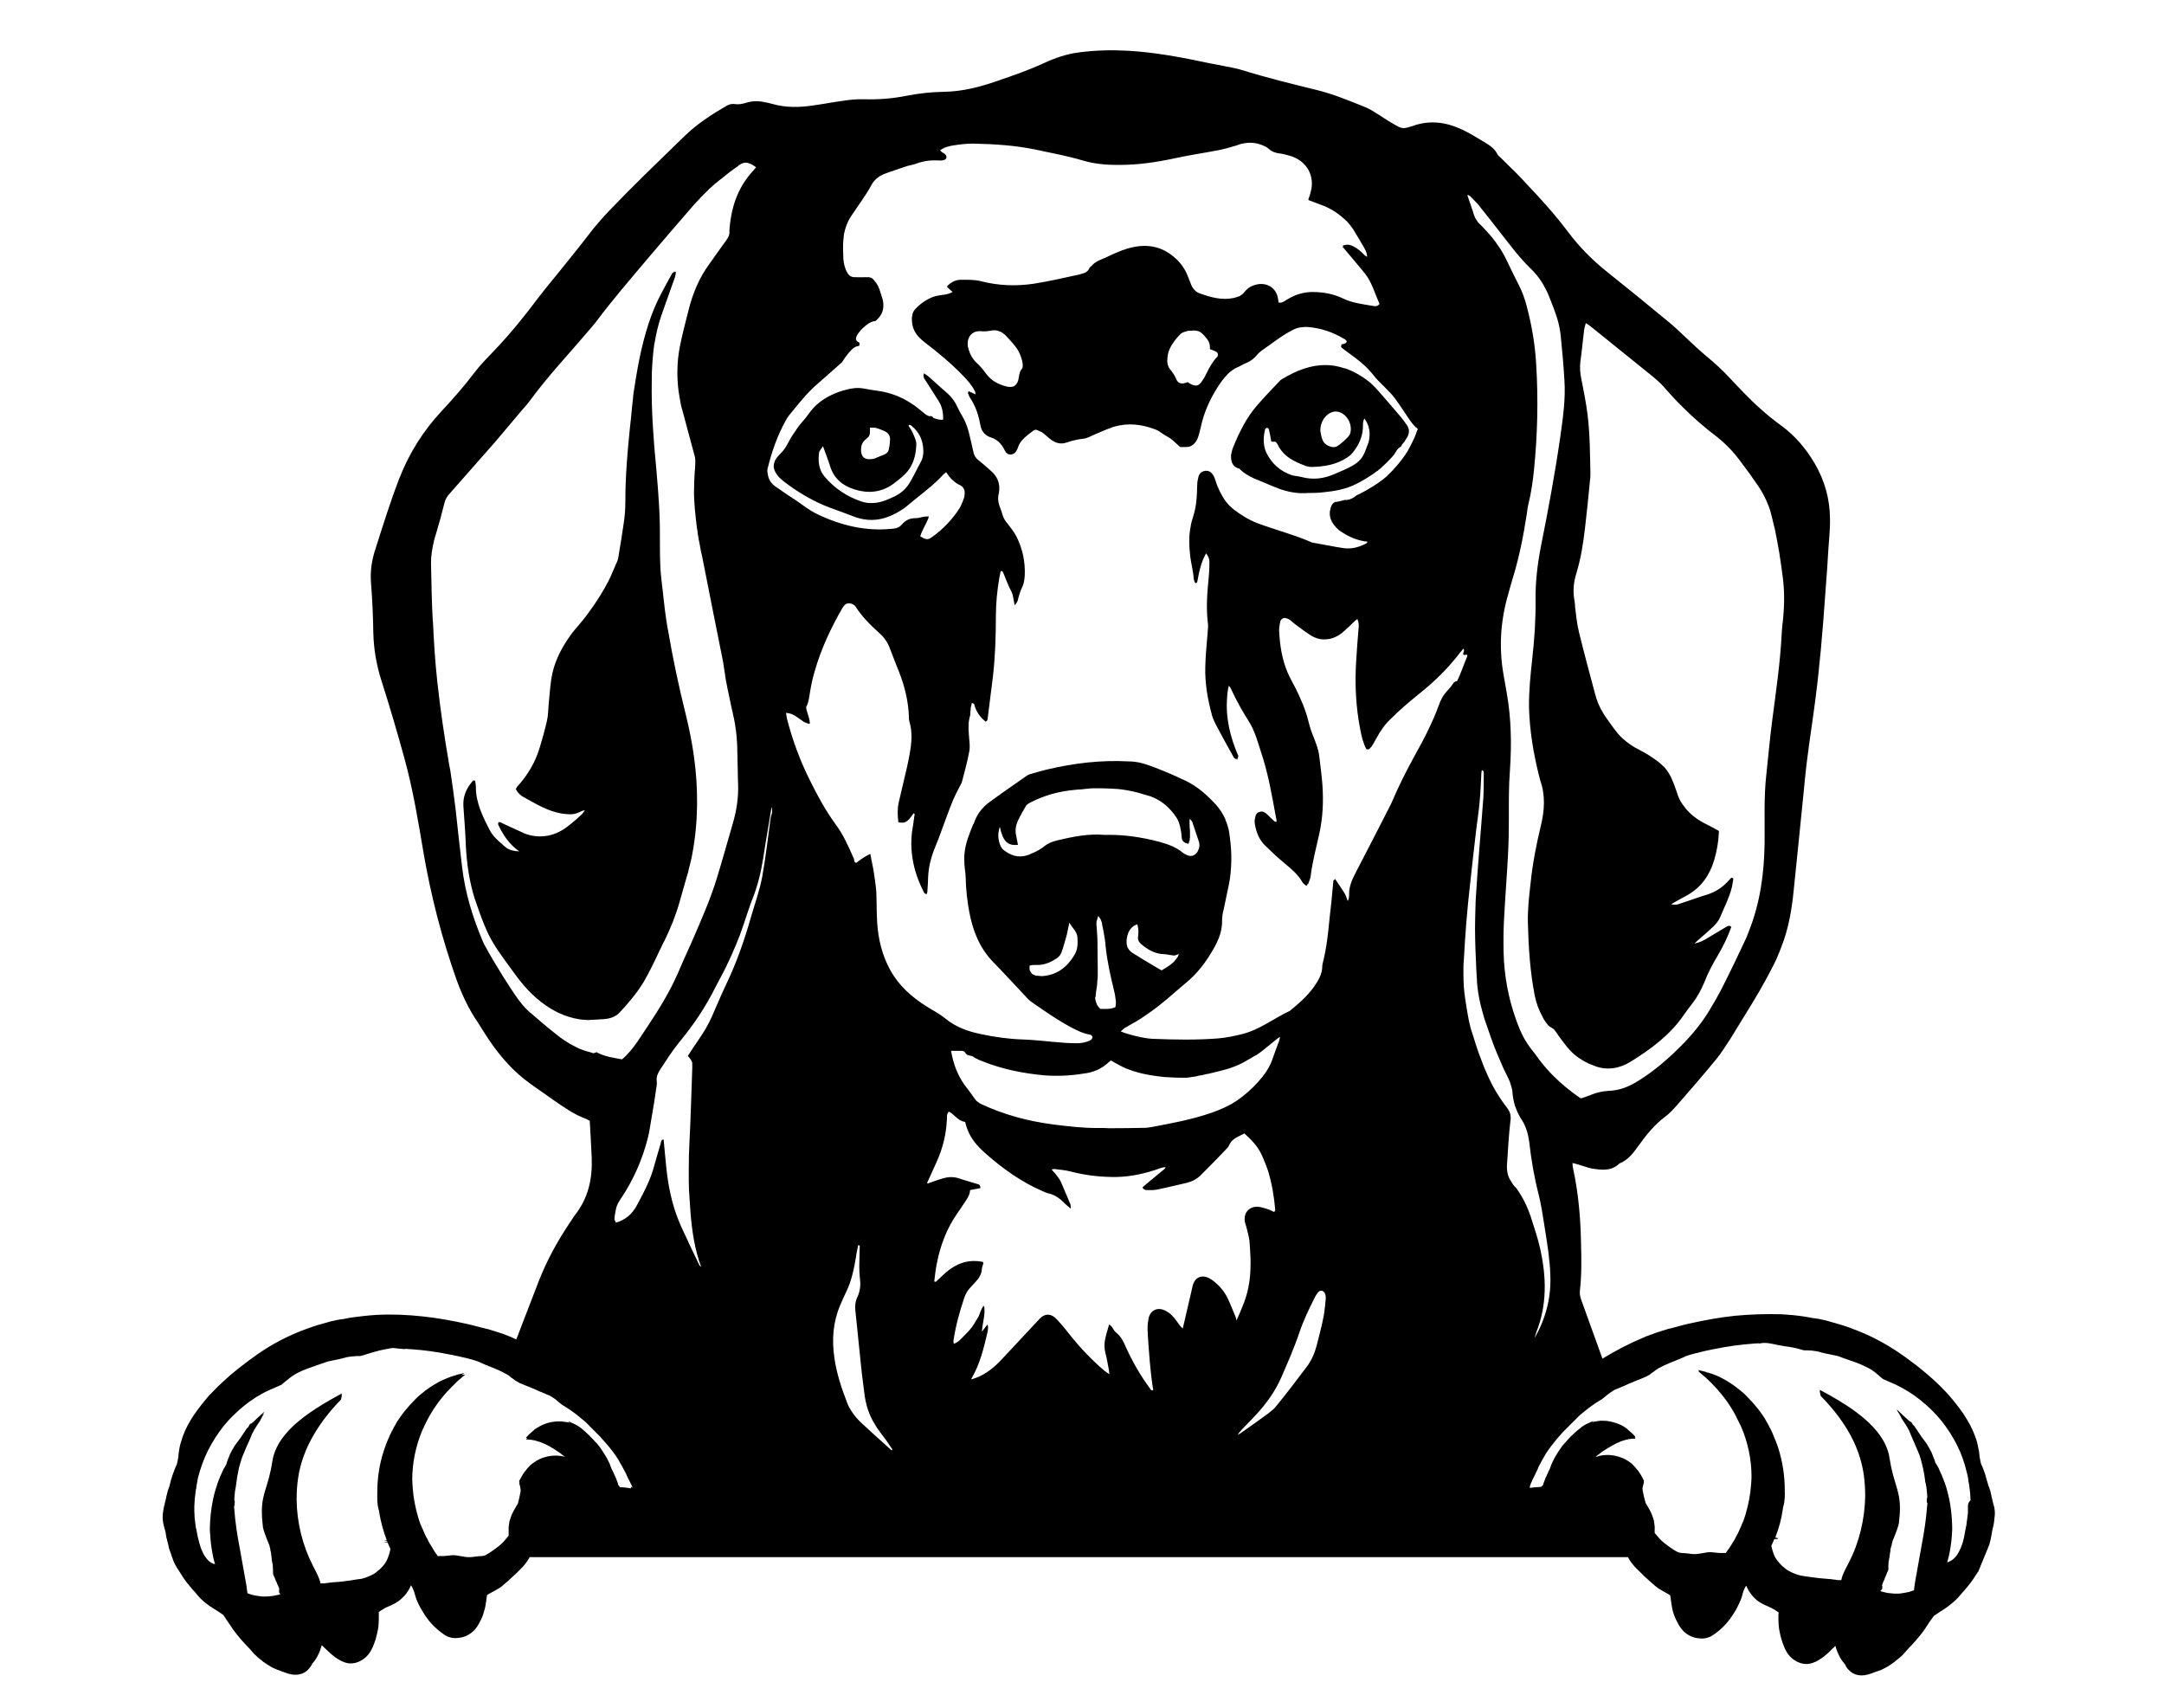 <?xml version="1.0" encoding="utf-8"?>
<!-- Generator: Adobe Illustrator 24.0.1, SVG Export Plug-In . SVG Version: 6.00 Build 0)  -->
<svg version="1.1" id="Layer_1" xmlns="http://www.w3.org/2000/svg" xmlns:xlink="http://www.w3.org/1999/xlink" x="0px" y="0px"
	 viewBox="0 0 990 781.2" style="enable-background:new 0 0 990 781.2;" xml:space="preserve">
<g>
	<path d="M276.2,466.2c2.9-0.2,5.6-1.1,7.5-3.3l0,0l0.1-0.1c0.9-1,1.8-2,2.7-3c2.9-3.3,5.6-6.7,7.9-10.5c2.5-4.3,4.7-8.8,6.8-13.3
		c0.3-0.7,0.7-1.6,1.1-2.3c0.4-0.8,0.8-1.7,1.2-2.5c0.2-0.4,0.4-0.8,0.6-1.1c2.7-5.6,5-11.2,6.7-17.2c1.1-4,2.3-7.9,3.4-11.9
		c0.2-0.7,0.4-1.3,0.6-2c0.1-0.3,0.2-0.7,0.2-1c0.5-1.9,1-3.8,1.4-5.7c0.1-0.5,0.2-1,0.3-1.6c1.4-7.4,2.1-14.8,2.2-22.3
		c0-0.4,0-0.9,0-1.3c0.1-13.7-1.9-27.1-5.2-40.4c-3.2-12.8-5.9-25.6-8.1-38.5c0-0.1,0-0.2-0.1-0.3c-1.1-6.4-1.8-12.8-2.5-19.3
		c0-0.2-0.1-0.5-0.1-0.7c-0.3-2.9-0.7-5.8-0.8-8.7c-0.2-4.4-0.2-8.8-0.2-13.2c0.1-10.3-0.7-20.6-1.6-30.9c-0.3-3.7-0.7-7.4-1-11.1
		c-0.4-5.6-0.8-11.1-1-16.7c-0.2-5.6-0.2-11.1-0.1-16.7c0.2-4.3,0.5-8.7,1.1-13c0.1-0.3,0.1-0.6,0.2-0.9c0.7-4.3,1.7-8.4,3.1-12.5
		c1.8-5.2,3.7-10.3,5.5-15.5c0.5-1.4,1.1-2.7,1.1-4.5c-0.1,0.1-0.2,0.2-0.2,0.2s0,0-0.1,0c-0.1,0.1-0.2,0.1-0.2,0.1
		c0-0.2,0-0.3,0-0.4c-0.4,0.3-0.7,0.5-0.9,0.7c-0.1,0-0.1,0.1-0.2,0.1s-0.1,0.1-0.1,0.2c-3.3,6-6.8,12-9.2,18.5
		c0,0.1-0.1,0.2-0.1,0.2c-4,10.7-6.2,21.9-7.9,33.1c-0.3,1.7-0.6,3.4-0.7,5.2c-0.2,1.2-0.2,2.4-0.4,3.6c-0.3,3.6-0.7,7.2-1.1,10.8
		c-1.1,10.8-2,21.6-2,32.5c0,3.4-0.2,6.7-0.7,10c-0.7,4.9-1.5,9.8-2.3,14.6c0,0.1,0,0.1,0,0.1c-0.2,1.2-0.4,2.5-0.9,3.5
		c-0.3,0.6-0.6,1.2-0.8,1.8c-1.3,3.1-2.6,6.2-4.3,9.1c-0.2,0.5-0.6,1.1-0.9,1.6c-1.1,2-2.5,4.1-3.8,6.1c-2.4,3.5-4.8,6.9-7.6,10.1
		c-1.3,1.5-2.6,3-3.8,4.7c-4.4,6.1-7.7,12.7-8.8,20.1c0,0.2-0.1,0.5-0.1,0.7c-0.5,3.6-0.7,7.2-1.1,10.8c-0.2,2.5-0.2,5.2-0.8,7.6
		c-0.9,4-2,8-3.2,11.9c-2,6.9-5.6,12.9-10.5,18.3c-0.2,0.2-0.3,0.7-0.5,1c0.8,1.6,2.1,2.9,3.7,3.7c5.4,3,10.8,6.3,17,7.4
		c0.9,0.2,1.8,0.2,2.7,0.3c1.6,0.2,3.2,0.1,4.7-0.5c1.1-0.3,2-1.1,3.5-1.3c-0.2,0.2-0.3,0.4-0.5,0.7c-0.3,0.6-0.7,0.9-0.9,1.2
		c-2.2,2-4.3,3.9-6.6,5.6l-0.1,0.1l0,0l0,0c-3.1,2.3-6.5,3.9-10.5,4.3c-0.1,0-0.1,0-0.2,0c-0.1,0-0.2,0-0.2,0
		c-1.6,0.2-3.3,0.1-4.9-0.2c-1.7-0.3-3.4-0.8-4.9-1.6c-3.4-1.5-6.8-3.1-10.2-4.7c0,0,0,0,0,0.1l0,0h-0.1c0,0,0,0,0,0.1
		c-0.2-0.1-0.2-0.2-0.4-0.2c0,0.1,0,0.1,0,0.1l0,0H228c0,0.1,0,0.1,0,0.1c0,0.3-0.2,0.7-0.1,1c0.1,0.2,0.2,0.2,0.2,0.4
		c2.1,4.3,4.7,8.5,9.5,11.9c-0.7-0.1-1.2-0.2-1.9-0.2c-2-0.3-3.5-0.9-4.7-2c-2.5-2.2-5.2-4.3-6.8-7.3c-3.3-6.3-6.5-12.7-6.5-20
		c0-1.1-0.2-2-0.4-3.1l-0.1,0.1l0,0c0,0,0,0-0.1,0.1l0,0l-0.1,0.1l0,0l0,0c-0.1,0.1-0.1,0.1-0.2,0.2l0,0c0-0.2-0.1-0.3-0.1-0.6
		c-0.1,0-0.1,0.1-0.1,0.1s-0.1,0.1-0.2,0.2c-3.1,3.5-4.7,7.3-4.4,11.7c0.4,5.9,0.9,11.8,1.1,17.7c0.4,8.4,1.6,16.7,4.1,24.7
		c0.1,0.1,0.1,0.1,0.1,0.2c0.3,1,0.7,1.9,1,2.9c0.7,1.9,1.3,3.8,2,5.6c0.4,0.9,0.7,1.8,1.1,2.8s0.8,1.9,1.2,2.8
		c1.2,2.8,2.7,5.4,4.3,7.9c3.1,4.7,6.5,9.2,9.8,13.7c4.2,5.6,9.1,10.5,15.1,14.2c1.2,0.7,2.5,1.4,3.7,2c3.2,1.5,6.5,2.5,9.8,3
		c0.1,0,0.2,0,0.2,0c0.7,0.1,1.2,0.2,1.9,0.2c0.5,0,1,0.1,1.5,0.1c0.1,0,0.2,0,0.2,0C271.7,466.4,274,466.4,276.2,466.2z"/>
	<path d="M566.1,214.1L566.1,214.1c0.2,0.1,0.4,0.2,0.7,0.2l0,0c0.2,0.1,0.2,0.2,0.4,0.2c0.1,0.2,0.2,0.2,0.3,0.4
		c1.6,1.5,3.4,2.6,5.3,3.5c0.6,0.3,1.3,0.7,2,0.9c2.5,1.1,4.9,2,7.4,3.1c4.2,1.8,8.3,3,12.8,3.2c0.7,0,1.3,0,2,0
		c0.7-0.1,1.4-0.1,2.1-0.1c1.3,0,2.7,0,4.1-0.1c0.7-0.1,1.4-0.1,2.1-0.2c5.2-0.5,10.4-1.4,15.1-3.8c3.4-1.7,6.7-3.7,9.7-6
		c0,0,0,0,0.1,0c0.3-0.3,0.7-0.6,1-0.9c0,0,0,0,0.1,0c0.6-0.5,1.1-1,1.6-1.5c0.6-0.5,1.1-1,1.6-1.5c1.1-1.1,2-2,3-3.2l0.1-0.1
		c1-1.4,1.6-3,3.1-3.8l0.1-0.1c0.1-0.1,0.1-0.1,0.2-0.2s0.2-0.2,0.2-0.4c0.3-0.5,0.7-1,1.1-1.4c0.1-0.1,0.2-0.2,0.2-0.2
		c0.3-0.6,0.7-1.2,1.1-1.8c1.2-1.9,1.3-3.8,0.2-5.6c-1.1-1.6-2.2-3.1-3.4-4.5c-2.9-3.4-5.9-6.9-8.9-10.3c-1.6-1.9-3.4-3.8-5.3-5.4
		c-3.5-2.7-6.9-4.6-10.3-5.8c-0.3-0.2-0.7-0.2-1.1-0.3c-2.8-0.9-5.5-1.4-8.2-1.4c-6.7-0.1-13.2,2.3-19.9,6.3c-0.3,0.2-0.7,0.5-1,0.7
		c-3.7,3.9-7.4,7.7-10.9,11.8c-4.7,5.5-7.8,11.9-10.5,18.4c-0.4,0.9-0.7,1.9-0.9,2.9c-0.1,0.3-0.1,0.7-0.2,1
		C563.1,210.6,563.5,213,566.1,214.1z M609.2,188.6c1.6-0.6,3.2-0.4,4.7,0.4c3,1.7,4.7,5.6,3.9,8.9c-0.1,0.2-0.2,0.5-0.2,0.7
		c-0.5,1.3-5.1,5.4-6.5,5.8c-2,0.6-5.2-0.9-6-3c-0.7-1.7-0.9-3.6-1.1-4.5C604.1,192.9,606.3,189.7,609.2,188.6z M578.8,196.3
		c0.1-0.2,0.6-0.6,0.9-0.6c0.3,0,0.7,0.4,0.8,0.7c0.4,1.8,0.8,3.6,1.1,5.6c0.7,0,1.3,0.1,2,0.1c0.3,0.4,0.7,0.8,0.9,1.2
		c2.6,5.6,7.7,7.9,13,9.9c0.7,0.2,1.6,0.4,2.4,0.4c5.8-0.1,11.4-1,16.4-4.3c1.1-0.7,2.1-1.6,2.9-2.7c2.4-3.1,4-6.5,4.3-10.6
		c0.1-1.4-0.2-2.9,0.7-4.6c2.4,3.4,2.8,6.8,2,10.5c-0.1,0.2-0.2,0.5-0.2,0.7c-2.4,6.2-2.5,8.5-11,12.3c-1.5,0.7-2.9,1.2-4.4,1.9
		c-4.9,2.2-10,2.8-15.2,1.4c-1.4-0.4-2.9-0.4-4.3-0.8c-5.5-1.8-9.5-5.5-11.9-10.6C577.8,203.5,577.9,199.8,578.8,196.3z"/>
	<path d="M912.1,688.5l-0.2-0.6c-0.2-0.6-0.2-1.1-0.4-1.7c-0.1-0.4-0.2-0.9-0.3-1.3c-0.1-0.3-0.2-0.7-0.2-0.9
		c-0.2-0.7-0.3-1.6-0.6-2.4c-0.2-0.7-0.4-1.3-0.7-1.9c-0.6-2.2-1.1-3.9-1.6-5.6c-0.6-1.6-1.1-3.1-1.8-4.5c-0.2-0.7-0.3-1.2-0.4-1.8
		v-0.1c-0.1-0.3-0.1-0.6-0.2-1l-0.1-0.6c0-0.1,0-0.2,0-0.2l-0.2-1.8c0-0.2-0.1-0.4-0.1-0.6l-0.2-0.8c-0.3-1.9-0.8-3.9-1.6-5.9
		c-1.2-3.4-3-6.6-5.3-10.1c-2-2.9-4.3-5.8-6.8-8.7c-2.3-2.5-4.8-5.1-7.7-7.6c-1.2-1.1-2.6-2.3-4.1-3.5s-3-2.5-4.2-3.3
		c-1.4-1.1-2.8-2.1-4.3-3.2l-0.7-0.5c-0.5-0.3-1.1-0.7-1.6-1.1l-2.3-1.5c-3.1-2-6.3-3.8-9.5-5.4s-6.6-3-10.1-4.3
		c-1.6-0.6-3.1-1.1-4.7-1.6l-3.1-0.9l-3.9-1.1c-0.3-0.1-0.7-0.2-0.9-0.2l-1.4-0.3c-0.6-0.2-1.1-0.2-1.7-0.3h-0.1
		c-0.5-0.1-0.9-0.2-1.4-0.2c-1.2-0.2-2.5-0.5-3.9-0.7c-3.7-0.6-7.3-0.9-10.7-1.1H815c-6.9-0.2-14.1,0-21.4,0.7
		c-6.8,0.7-13.8,2-21,3.6l-2.5,0.6l-5.6,1.5c-0.3,0.1-0.6,0.2-1,0.2l-5.1,1.6c-0.3,0.1-0.6,0.2-0.9,0.3l-4.1,1.5
		c-0.3,0.1-0.7,0.2-1,0.4l-0.4,0.2c-6.5,2.7-12.9,6-18.9,9.7c-3.2-8.8-6.4-17.7-9.6-26.6c-0.6-1.6-0.9-3-0.7-4.7
		c0.8-7.1,0.7-14.1,0.5-21.3c-0.2-11.7-1.2-23.3-3.7-34.7c-0.2-0.7-0.1-1.2-0.2-2.2c1.3,0.3,2.3,0.6,3.3,0.9
		c1.8,0.5,3.5,1.2,5.4,1.6c4.5,0.7,9,1.4,12.8-2.3c3.8-1.5,6.1-4.5,8.4-7.7c3.6-5,7.4-9.9,12.4-13.6c1.9-1.4,3.6-3.2,5.2-5
		c6.1-7,12.3-14.1,18.2-21.3c2.4-2.9,4.3-6.1,6.4-9.2c2.2-3.5,4.3-7.1,6.5-10.6c4.7-7.5,9.2-15.1,13.2-23c1.5-2.9,2.7-5.8,3.8-8.8
		c3.3-8.3,4.7-17,5.6-25.8c0.8-7.8,1.6-15.7,2.4-23.5c0.7-6.6,1.3-13.3,2-19.9c0.6-5.9,1.1-11.7,1.9-17.6c1.1-8.7,2.5-17.5,3.6-26.2
		c1-7.6,1.8-15.1,2.5-22.7c0.8-8.8,1.5-17.6,2.1-26.4c0.4-5.7,0.9-11.4,1.2-17.3c0.3-5.5,1-11,0.9-16.4c-0.1-9-2.4-17.3-7-25.2
		c-4-6.8-8.9-12.6-15.3-17.3c-6.2-4.5-11.9-9.6-17.2-15.1c-2-2-3.9-4.1-5.8-6.1c-3.5-3.8-7.4-7.4-11.4-10.7c-2.9-2.4-5.6-5-8.3-7.5
		c-2.9-2.7-5.8-5.6-8.9-8.1c-9.4-7.8-18.9-15.5-28.4-23.1c-6.5-5.2-12.3-11.1-17.3-17.7c-5.7-7.6-12-14.7-18.6-21.6
		c-1.6-1.7-3.3-3.6-4.9-5.2c-2.5-2.5-5.2-5.1-7.7-7.6c-0.5-0.5-1.1-0.9-1.4-1.5c-1.2-2.6-3.5-4-5.8-5.4c-3.4-2-6.9-4.3-10.5-5.9
		c-7-3.3-14.3-4.3-21.8-1.8c-5.3,1.8-5.3,1.7-10.1-1.1c-2.3-1.3-4.5-2.9-6.8-4.3c-1.7-1.1-3.4-2.1-5.2-2.9
		c-7.2-2.9-14.4-5.9-21.9-7.8c-11.9-2.9-23.6-5.8-35.2-9.4c-2.7-0.8-5.5-1.2-8.3-1.8c-2.2-0.5-4.5-0.8-6.7-1.3
		c-12.2-2.6-24.4-4.9-36.9-5.6c-7.3-0.4-14.5-0.2-21.7,0.7c-5.9,0.7-11.5,2.6-16.8,5.1c-6.8,3.1-13.9,5.6-21,8
		c-8,2.8-16.1,4.9-24.7,5c-5.6,0.1-11.2,0.7-16.8,1.8c-6.5,1.3-13,1.8-19.5,1.6c-3.2-0.1-6.4,0.2-9.6,0.7c-4.5,0.6-9,1.5-13.5,2.1
		c-6.4,1-12.8,1.1-19-0.7c-1.1-0.3-2-0.5-3.1-0.7c-2.9-0.7-5.8-0.7-8.7,0.2c-1.6,0.5-3.4,0.9-5.2,0.6c-1.4-0.2-2.6,0.1-3.8,0.8
		c-6.9,4-13.7,8.4-19.5,14.1c-11.5,11.2-23.1,22.3-34.2,33.9c-3.5,3.7-6.8,7.5-9.9,11.6c-4.9,6.4-10,12.6-15,18.8
		c-2.5,3-4.9,6-7.3,9.1c-6.5,8.7-13.3,17.1-20.8,24.9c-2.9,3.1-6,6.1-8.6,9.6c-4.7,6.2-9.8,12-15.1,17.7c-8.4,9-14.8,19.2-19.3,30.7
		c-4.3,11.1-7.8,22.5-11.4,33.8c-1.3,4.4-1.9,8.8-1.6,13.5c0.6,7.8,1,15.8,1.1,23.6c0.2,7.3,1.4,14.3,3.6,21.3
		c3.8,11.9,7.3,23.8,10.6,35.8c4,14.5,6.4,29.3,8.9,44.1c3.4,19.5,8.3,38.4,14.9,57.1c2.5,6.9,5.6,13.6,9.8,19.7
		c1.8,2.7,3.4,5.5,5.2,8.1c5.2,7.7,11.3,14.6,18.9,20c3.5,2.5,6.9,4.9,10.5,7.4c4.7,3.2,9.2,6.5,14.6,8.5c0.7,0.2,1.1,0.6,2,1
		c0.3,5.9,0.7,11.3,0.9,16.8c0.4,9.5-1.5,18.4-7.5,26.1c-0.9,1.1-1.6,2.5-2.5,3.7c-5.8,8.6-10.7,17.6-14.4,27.2
		c-3.4,8.7-6.7,17.5-10.1,26.2c-0.4-0.2-0.7-0.3-1.1-0.5l-0.4-0.2c-0.3-0.2-0.7-0.2-0.9-0.4l-4.1-1.6c-0.3-0.1-0.6-0.2-1-0.3
		l-5.1-1.6c-0.3-0.1-0.6-0.2-0.9-0.2l-4.3-1.1l-3.9-1c-7.2-1.6-14.2-2.9-20.9-3.6c-7.3-0.8-14.6-1.1-21.4-0.7h-0.1
		c-3.4,0.2-7,0.6-10.7,1.1c-1.3,0.2-2.6,0.4-3.9,0.7c-0.5,0.1-0.9,0.2-1.4,0.2H156c-0.6,0.1-1.1,0.2-1.7,0.3l-1.4,0.3
		c-0.3,0.1-0.7,0.2-1,0.2l-2.5,0.7l-3.9,1.1l-0.6,0.2c-1.6,0.5-3.1,1-4.7,1.6c-3.4,1.2-6.8,2.7-10.1,4.3c-3.2,1.6-6.4,3.4-9.5,5.4
		l-2.2,1.5c-0.5,0.3-1.1,0.7-1.6,1.1l-0.7,0.5c-1.5,1.1-2.9,2.1-4.3,3.2c-1.1,0.9-2.7,2-4.2,3.3c-1.5,1.2-2.9,2.4-4.1,3.5
		c-2.9,2.6-5.4,5.1-7.8,7.6c-2.5,2.9-4.8,5.8-6.8,8.7c-2.4,3.5-4.1,6.8-5.3,10.1c-0.7,2-1.3,4-1.6,5.9l-0.1,0.7
		c0,0.2-0.1,0.4-0.1,0.6l-0.2,1.8c0,0.1,0,0.2,0,0.2l-0.1,0.7c-0.1,0.3-0.1,0.6-0.2,0.9v0.1c-0.1,0.6-0.2,1.1-0.4,1.8
		c-0.7,1.5-1.2,2.9-1.8,4.5c-0.6,1.6-1.1,3.4-1.6,5.6c-0.2,0.6-0.4,1.2-0.7,1.9c-0.2,0.8-0.4,1.6-0.6,2.4c-0.1,0.3-0.2,0.7-0.2,1
		c-0.1,0.4-0.2,0.9-0.3,1.3c-0.2,0.6-0.3,1.1-0.4,1.7l-0.2,0.6c-0.3,1.6-0.7,3.4-0.7,5.2c0,2,0.5,3.9,1,5.6l0.1,0.3l0.1,0.4
		c0.2,0.6,0.2,1.1,0.3,1.7c0.1,0.5,0.2,1.1,0.3,1.6c0.2,1.1,0.6,2.1,0.8,3.1l0.2,1c0.2,1,0.6,2,1,3c0.1,0.3,0.2,0.7,0.3,1
		c0.3,0.9,0.7,1.8,1,2.7c0.8,1.9,1.9,3.4,2.9,5c0.4,0.7,0.8,1.3,1.2,1.9l0.7,1c1.1,1.7,2.5,3.2,3.7,4.7c0.3,0.4,0.7,0.7,1,1.1
		l0.1,0.1c0.6,0.7,1.1,1.3,1.7,2c1.3,1.5,2.9,2.9,4.9,4.3c1.3,0.9,2.6,1.7,3.9,2.5l2.5,1.7l0.5,0.7c0.8,1.2,1.6,2.5,2.5,3.7
		c0.5,0.8,1.1,1.6,1.6,2.4c0.5,0.7,1.1,1.4,1.6,2.1c1.2,1.5,2.5,3,3.8,4.4c0.7,0.7,1.3,1.4,2,2.1c0.5,0.5,0.9,1.1,1.4,1.6
		c0.1,0.1,0.2,0.2,0.2,0.2c0.2,0.2,0.5,0.6,0.7,0.8l1.1,1c0.4,0.3,0.7,0.7,1.1,1l0.3,0.2c0.4,0.3,0.7,0.6,1.1,0.9l0.2,0.2
		c1.4,1,2.9,2,4.6,2.9c1.2,0.6,2.5,1.1,3.7,1.5l1.1,0.4c1.6,0.6,3.4,1.3,5.6,1.3s4.3-0.8,5.7-2.3c0.7-0.7,1.1-1.3,1.6-2
		c0.1-0.2,0.2-0.3,0.2-0.6c0.2-0.2,0.3-0.3,0.5-0.6c0.3-0.3,0.6-0.7,0.8-1c0.7-0.9,1.1-1.8,1.6-2.7c0.7-1.3,1.1-2.7,1.6-4.3
		c0.5,0.5,1.1,1,1.6,1.5c1,1,2,1.9,2.9,2.7c1,0.9,2,1.6,3.2,2.3c1.8,1.1,3.6,1.8,5.3,1.8c2,0.1,4.1-0.6,6.1-2c2.9-2,4.1-5,5.1-7.7
		c0.5-1.3,0.8-2.7,1.1-3.9c0.3-1.3,0.7-2.9,0.7-4.5c0.1-1.1,0.1-2.2,0.1-3.4c0-0.3,0-0.7,0-0.9c0-0.4,0-0.7,0-1.1
		c0.3-0.2,0.7-0.5,1-0.7l0.2-0.1c0.4-0.2,0.9-0.6,1.3-0.8c0.6-0.3,1.2-0.7,1.8-0.9c0.7-0.2,1.2-0.6,1.8-0.8c1.1-0.5,2-1,2.8-1.6
		c1.2-0.8,2.2-1.9,2.9-2.6c1.2-1.4,2.2-2.9,2.9-4.7c0.1,0.1,0.2,0.2,0.2,0.2c0.2,0.3,0.3,0.6,0.5,0.9c0.3,0.7,0.6,1.3,0.8,2l0.2,0.7
		c0.2,0.9,0.6,1.8,0.9,2.8c0.5,1.2,1.1,2.5,1.8,3.8c0.7,1.2,1.4,2.3,2.1,3.4c0.8,1.1,1.6,2.3,2.6,3.4c1.8,2,3.9,3.9,6.5,5.6
		c1.1,0.7,2.4,1.1,3.7,1.3c1,0.1,1.9,0,2.7-0.1c2.1-0.2,4.2-1.1,5.9-2.5c1.2-1,2.2-2.1,3.1-3.8c0.4-0.7,0.8-1.5,1.2-2.3
		c0.7-1.5,1.2-3.1,1.7-5.1c0.2-0.8,0.3-1.6,0.4-2.4c0.1-0.4,0.2-0.8,0.2-1.3c0.1-0.7,0.2-1.5,0.3-2.1c0.1-0.1,0.2-0.2,0.3-0.2
		c0.2-0.2,0.4-0.3,0.6-0.4c0.7-0.4,1.4-0.8,2.4-1.3c1.1-0.6,2.2-1.2,3.4-2.1c2.2-1.8,3.9-3.4,5.4-4.8l0.8-0.7
		c0.4-0.4,0.8-0.8,1.3-1.3l0.3-0.3c0.7-0.7,1.3-1.3,2-2c1.3-1.5,2.3-2.9,3-4.3h502.5c0.7,1.5,1.7,2.8,3,4.3c0.7,0.7,1.3,1.4,2,2
		l0.3,0.3c0.4,0.4,0.8,0.8,1.3,1.3l0.7,0.7c1.6,1.5,3.3,3,5.4,4.8c1.1,0.9,2.3,1.6,3.4,2.2c0.9,0.5,1.6,0.9,2.3,1.3
		c0.2,0.2,0.4,0.2,0.6,0.4c0.1,0.1,0.2,0.2,0.3,0.2c0.2,0.7,0.2,1.5,0.3,2.2c0.1,0.4,0.2,0.8,0.2,1.3c0.2,0.7,0.2,1.6,0.4,2.4
		c0.4,2,1,3.5,1.7,5.1c0.4,0.7,0.8,1.6,1.2,2.3c0.9,1.6,1.9,2.8,3.1,3.8c1.7,1.4,3.8,2.3,5.9,2.5c0.8,0.1,1.7,0.2,2.7,0.1
		c1.3-0.2,2.6-0.6,3.7-1.3c2.5-1.6,4.7-3.5,6.5-5.6c1-1.1,1.8-2.2,2.6-3.4c0.7-1.1,1.5-2.2,2.1-3.4c0.7-1.4,1.3-2.6,1.8-3.8
		c0.4-1,0.7-1.9,0.9-2.8l0.2-0.7c0.2-0.7,0.5-1.4,0.8-2c0.2-0.3,0.3-0.7,0.5-0.9c0.1-0.1,0.2-0.2,0.2-0.2c0.7,1.7,1.7,3.3,2.9,4.7
		c0.7,0.7,1.6,1.8,2.9,2.6c0.9,0.6,1.8,1.1,2.9,1.6c0.7,0.2,1.2,0.6,1.8,0.8s1.2,0.6,1.8,0.9c0.5,0.2,0.9,0.6,1.3,0.8l0.2,0.1
		c0.3,0.2,0.7,0.5,1,0.7c0,0.4,0,0.7-0.1,1.1c0,0.3,0,0.7,0,1c0,1.2,0,2.4,0.1,3.4c0.1,1.7,0.4,3.2,0.7,4.5c0.2,1.1,0.7,2.5,1.1,3.9
		c1,2.7,2.2,5.7,5.1,7.7c2,1.4,4,2,6.1,2c1.7-0.1,3.5-0.7,5.3-1.8c1.1-0.7,2.2-1.4,3.2-2.3c1-0.8,2-1.7,2.9-2.7
		c0.5-0.5,1.1-1,1.6-1.5c0.4,1.6,0.9,2.9,1.6,4.3c0.4,0.9,0.9,1.8,1.6,2.7c0.2,0.3,0.6,0.7,0.8,1c0.2,0.2,0.3,0.4,0.5,0.6
		c0.1,0.2,0.2,0.3,0.2,0.6c0.4,0.7,0.9,1.4,1.6,2c1.4,1.5,3.4,2.3,5.7,2.3c2.1,0,3.9-0.7,5.5-1.3l1.1-0.4c1.2-0.4,2.5-0.8,3.7-1.5
		c1.7-0.8,3.2-1.9,4.6-2.9l0.2-0.2c0.4-0.2,0.7-0.6,1.1-0.9l0.3-0.2c0.3-0.2,0.7-0.6,1.1-0.9l1.1-1c0.2-0.2,0.5-0.6,0.7-0.8
		c0.1-0.1,0.2-0.2,0.2-0.2c0.5-0.5,0.9-1.1,1.4-1.6c0.7-0.7,1.3-1.5,2-2.1c1.3-1.4,2.6-2.9,3.8-4.4c0.6-0.7,1.1-1.4,1.6-2.1
		c0.6-0.8,1.1-1.6,1.6-2.4c0.8-1.2,1.6-2.5,2.5-3.6l0.5-0.7l1.8-1.2l0.7-0.5c1.3-0.8,2.6-1.6,3.8-2.5c2-1.5,3.6-2.9,4.9-4.3
		c0.6-0.7,1.1-1.3,1.7-2l0.1-0.1c0.3-0.4,0.7-0.7,1-1.1c1.2-1.5,2.5-2.9,3.7-4.7l0.7-1c0.4-0.7,0.8-1.3,1.3-2
		c0.2-0.2,0.3-0.6,0.6-0.8l5-12.2c0.2-0.8,0.5-1.7,0.7-2.6c0.1-0.5,0.2-1.1,0.3-1.6c0.1-0.4,0.2-0.8,0.2-1.2l0.2-1.1
		c0.4-1.6,0.9-3.5,1-5.6C912.9,691.8,912.5,690,912.1,688.5z M672.4,89.6c0.1,0.1,0.2,0.2,0.2,0.2c0.1,0.1,0.1,0.1,0.2,0.2l0,0
		c0.3,0.3,0.7,0.7,1.1,1.1c1.2,1.2,2.4,2.4,3.4,3.8c5.6,6.9,10.9,14,16.4,20.8c0.7,0.8,1.3,1.6,2,2.3c0.9,1.1,1.8,2.1,2.8,3.1
		c0.6,0.6,1.1,1.1,1.7,1.7c2,1.9,3.7,4,5.1,6.2c0.2,0.2,0.3,0.6,0.5,0.8c1.1,1.9,2.2,3.9,3,6.1c1.3,3.3,2.6,6.5,3.6,9.8
		c0.8,2.5,1.3,5.2,1.6,7.8c0.7,6.8,1.3,13.6,1.7,20.4c0.6,8.7-0.7,17.4-1.9,26c-2.4,16.7-5.5,33.3-8.8,49.8
		c-1.6,8.2-2.6,16.4-2.5,24.7c0.1,9-0.5,17.9-1.5,26.8c-0.8,7.4-1.6,14.9-1.5,22.4c0.3,10.6,2,21,4.6,31.3c0.2,0.7,0.3,1.3,0.5,2
		c2.5,6.9,2,14,0.3,20.9c-2.1,8.7-3.8,17.5-4.7,26.4c-0.7,6.1-1.4,12.3-1.2,18.4c0.3,11,1,21.9,3.1,32.7c0.7,3.5,1.9,6.8,3.6,9.8
		c0.1,0.2,0.2,0.6,0.4,0.8c0.1,0.2,0.2,0.2,0.2,0.4c0,0.2,0.1,0.2,0.2,0.3c0.2,0.2,0.3,0.5,0.5,0.7c0.4,0.6,0.7,1.1,1.2,1.6
		c0.4,0.5,1,0.9,1.6,1.2c0.3,0.2,0.7,0.4,1,0.7c0.9,0.9,1.6,2.1,2.3,3.1c1.7,2.2,3.3,4.6,5.2,6.6l0.1,0.1l0,0c3.1,3.3,7,5.5,11.1,7
		c5.7,2.2,11.5,1.2,16.6-2c9.2-5.7,18-12.2,24.2-21.3c1.3-1.9,2.7-3.7,4.1-5.5c2.2-2.9,3.9-6.1,5.3-9.4c1.6-4.3,3.8-8.3,6.1-12.2
		c2.5-4.3,4.7-8.7,6.3-13.3l-0.1-0.1v0.2l-0.1-0.1l0,0c-0.7-0.7-1.4-0.3-2,0c-2.9,1.7-5.7,3.4-8.7,5.2c-1.6,1-3.4,2-6,2.5
		c0.9-0.8,1.2-1.2,1.7-1.6c2.5-2.1,4.9-4.2,7.2-6.4c1-1.1,2-2.2,2.6-3.5c2-4.8,4.5-9.5,5.7-14.6c0.2-1.1,0.4-2.4,0.6-3.5h-0.1
		c0-0.1,0-0.1,0-0.2h-0.1c0,0,0,0,0-0.1c-0.2-0.1-0.5-0.2-0.7-0.2c-0.6,0.6-1.1,1.1-1.6,1.7c-2.6,2.8-5.7,4.8-9.4,6
		c-4.3,1.3-8.3,2.8-12.6,4.2c-1.1,0.4-2.3,0.7-3.9,0.2c0.8-0.5,1.3-0.8,1.9-1.1c1.8-1.1,3.7-2,5.6-3.1c6.3-3.6,10.1-9.2,12.1-15.9
		c1.3-4.3,2-8.6,2.2-13.2c0,0-0.1,0-0.1-0.1v-0.1c0,0-0.1,0-0.1-0.1l0,0c-1.1-0.6-2-1.1-2.9-1.6c-2.1-1.1-4.3-2.1-6.3-3.4
		c-1.5-1-2.8-2-4-3.2c-1.2-1.1-2.3-2.5-3.2-3.8c-0.6-0.8-1.1-1.6-1.5-2.5s-0.8-1.9-1.1-2.9c-0.6-1.6-1.1-3.3-1.8-4.9
		c-0.4-1-0.8-1.9-1.2-2.7c-0.5-0.9-1-1.8-1.6-2.6c-0.6-0.8-1.2-1.6-2-2.2c-0.7-0.7-1.5-1.4-2.3-2c-2.6-1.9-5.3-3.7-8.2-5.1
		c-3-1.5-5.6-3.3-8-5.5c-1.4-1.3-2.6-2.8-3.8-4.4c-1.1-1.6-2.4-3.3-3.5-4.9c-0.5-0.7-0.9-1.3-1.3-2c-0.4-0.7-0.8-1.4-1.2-2.1
		c-1.1-2.2-2-4.5-2.6-6.9c-2.5-9.3-5-18.6-7.3-28c-0.2-1.1-0.5-2.2-0.7-3.3c-0.2-1.1-0.3-2.2-0.5-3.4c-0.2-1.4-0.3-2.7-0.5-4.1
		c-0.2-1.1-0.1-2.1-0.3-3.2c-0.9-4.5-0.6-8.7,0.8-13.1c2-6.6,3.1-13.5,3.9-20.4c0.9-7.4,1.6-14.6,2.3-22c0.2-1.1,0.2-2.4,0.2-3.6
		c-0.2-8.8-0.2-17.7-1.3-26.5c-0.7-5.6-1.8-11-2.9-16.6c-0.5-2.5-0.7-5.1-0.4-7.6c0.7-4.8,1.1-9.6,1.7-14.4c0.1-1,0.5-2,0.8-3.3
		c0.9,0.6,1.6,1,2.2,1.5c9.5,7.7,19,15.3,28.5,23c1.3,1.1,2.6,2.2,3.8,3.4c0.4,0.4,0.7,0.8,1.1,1.2c2.8,3.2,5.6,6.3,8.7,9.3
		c5,5,10.3,9.6,15.9,13.8c1.6,1.3,3.2,2.7,4.7,4.2c2.5,2.5,4.7,5.2,6.7,8c0.3,0.4,0.7,0.9,1,1.3c0.8,1.1,1.6,2.3,2.5,3.4
		c0.4,0.6,0.8,1.1,1.1,1.6c1.7,2.4,3.4,4.7,4.8,7.3c1.1,2,2,4,2.8,6.1c0.2,0.6,0.4,1.2,0.6,1.8c0.7,2.5,1.2,4.8,1.8,7.3
		c0,0.1,0.1,0.2,0.1,0.3c0.1,0.2,0.1,0.6,0.2,0.8c0.7,3.5,1.4,7.1,2,10.7c0.6,3.7,1.1,7.4,1.6,11.2c1,7.5,0.7,15-0.2,22.3
		c-0.2,1.3-0.2,2.7-0.3,4c-0.7,13.1-2.6,26.1-4.3,39.1c-1.1,8.3-1.8,16.5-2.7,24.8c-1.2,10.4-0.7,20.8-0.8,31.3
		c-0.2,13.9-2,27.5-7.2,40.5c-0.5,1.2-0.9,2.5-1.5,3.7c-3.4,7.3-6.9,14.6-10.5,21.7c-1.9,3.8-4.1,7.5-6.3,11.2
		c-4.1,6.7-9.2,12.5-14.8,17.9c-5.7,5.5-11.7,10.5-18.6,14.6c-3.9,2.3-8,3.8-12.5,3.9c-2.9,0.2-5.6,0.8-8.2,1.9
		c-1.5,0.6-3,1.1-4.2,1.5c-0.5-0.1-0.7-0.1-0.7-0.2c-4.3-3-8.3-6.2-11.9-9.8c-2.1-2.1-4.2-4.4-6.1-6.9c-0.1-0.1-0.2-0.2-0.2-0.2
		c-1.1-1.4-2-2.9-3.2-4.3c-1-1.2-2-2.6-2.9-4c-0.2-0.4-0.5-0.8-0.7-1.1c-1.8-3.1-3.2-6.5-4.4-10c-3.4-9.6-5.2-19.6-5.5-29.8
		c-0.1-5.2-0.1-10.5,0.2-15.7c0.5-9.8,1.3-19.5,1.8-29.3c0.3-5.5,0.4-11,0.4-16.4c0-7.5-0.1-15,0.5-22.5c0.8-11.7,0.6-23.3-1.4-34.8
		c-0.5-3-1.1-6.1-1.6-9.1c-2.1-12.2-1.3-24.3,2.1-36.1c0.7-2.7,1.5-5.4,2.3-8.1c2.9-9.5,4.8-19.2,6.3-29c0.2-1.6,0.4-3.2,0.8-4.7
		c1.2-5.1,2-10.3,2.5-15.5c1.6-16,2-32,1-48.2c-0.5-9-2-17.8-4.3-26.5c-0.9-3.5-2.1-6.9-3.8-10.1c-1.8-3.6-3.6-7.2-5.3-10.8
		c-0.6-1.2-1.2-2.5-2-3.8c-0.6-1-1.1-1.9-1.8-2.8c-0.9-1.4-1.9-2.7-2.9-4c-0.9-1.1-1.9-2.2-2.9-3.3c-0.1-0.1-0.2-0.2-0.2-0.2
		c-0.6-0.6-1.1-1.2-1.7-1.8c-0.2-0.2-0.5-0.5-0.7-0.7s-0.6-0.5-0.8-0.8c-0.2-0.2-0.3-0.3-0.4-0.5c-0.4-0.6-0.7-1.1-1.1-1.7
		c-0.3-0.8-0.7-1.6-0.9-2.5c-0.8-2.6-1.8-5.2-2.7-7.9C671.7,89.1,672,89.4,672.4,89.6z M271.1,481.7c-0.4-0.2-0.8-0.3-1.2-0.4
		c-2.3-0.6-4.5-1.3-6.5-2.4c-3.4-1.6-6.6-3.8-9.6-6.3c-4-3.1-7.8-6.5-11.7-9.8l0,0c-0.5-0.5-1-0.9-1.5-1.4l0,0l0,0
		c-1.2-1.3-2.4-2.7-3.4-4.1l0,0c-2.5-3.4-4.8-7.1-7.1-10.7c-2-3.2-3.9-6.4-5.8-9.6c-0.8-1.5-1.7-3-2.5-4.5c0,0,0-0.1-0.1-0.1
		c-0.2-0.5-0.5-1-0.7-1.5c-4.7-11-8.2-22.4-9.6-34.3c-1.1-8.9-2-17.8-3-26.7c-0.7-5.5-1.4-10.9-2.2-16.2c-0.2-1.1-0.3-2.1-0.6-3.3
		c-2.2-12.7-4.1-25.4-5.5-38.2c-1-9.1-1.6-18.2-2-27.2c0-0.2,0-0.6-0.1-0.8c-0.5-8.6-0.6-17.1-0.8-25.7c0-0.7,0-1.3,0-2
		c0-0.6,0.1-1.2,0.1-1.8c0-0.2,0-0.4,0.1-0.6c0-0.4,0.1-0.8,0.1-1.2c0-0.2,0.1-0.5,0.1-0.7c0.1-0.3,0.1-0.7,0.2-1.1
		c0-0.2,0.1-0.5,0.1-0.7c0.1-0.3,0.1-0.7,0.2-1.1c0.1-0.2,0.1-0.5,0.2-0.7c0.1-0.3,0.2-0.7,0.2-1.1c0.1-0.2,0.1-0.4,0.2-0.7
		c0.1-0.4,0.2-0.8,0.3-1.1c0.1-0.2,0.1-0.4,0.2-0.6c0.2-0.6,0.3-1.1,0.5-1.7c1.3-4.3,2.5-8.7,3.6-13.2c0.4-1.7,1.2-3.1,2.5-4.5
		c6.9-7.8,13.8-15.7,20.7-23.5c4-4.7,7.9-9.3,11.9-14.1c1.3-1.6,2.9-3.2,4.1-4.9c8.2-11.2,17.7-21.2,26.6-31.7
		c1.2-1.4,2.5-2.9,3.6-4.3c7.3-9.8,15.3-19,23.1-28.3c7.3-8.6,14.6-17.1,22-25.6c0.7-0.7,1.3-1.4,2-2.1c0.2-0.2,0.4-0.4,0.6-0.7
		c0.5-0.5,1-1,1.5-1.5c0.2-0.2,0.4-0.4,0.6-0.6c0.7-0.7,1.4-1.3,2-2c0.9-0.8,1.8-1.6,2.7-2.4c0.3-0.2,0.6-0.5,0.9-0.7
		c0.7-0.6,1.3-1.1,2-1.6c0.3-0.2,0.7-0.6,1-0.8c0.7-0.5,1.3-1.1,2-1.6c0.3-0.2,0.6-0.5,0.9-0.7c1-0.7,2-1.5,2.9-2.1
		c0.3-0.2,0.7-0.4,0.9-0.7c0.1-0.1,0.2-0.1,0.2-0.2c0.2-0.2,0.4-0.2,0.6-0.3c0.1-0.1,0.2-0.1,0.2-0.2c0.5-0.2,1-0.5,1.5-0.6
		c0.1,0,0.2,0,0.2,0c0.2,0,0.3-0.1,0.5-0.1c0.1,0,0.2,0,0.2,0c0.2,0,0.5,0,0.7,0.1c0.5,0.1,1.1,0.3,1.7,0.6c0.7,0.3,1.4,0.8,2.3,1.4
		c-0.9,1.1-1.6,2-2.5,2.9c-6,7.1-8.8,15.5-9.6,24.6c-0.1,0.7-0.1,1.3-0.1,2c0.1,1.6-0.6,2.8-1.5,4c-2.6,3.5-5.1,7.2-7.7,10.8
		c-4.7,6.4-7.6,13.5-9.5,21.1c-1.4,5.6-2.9,11.1-4,16.8c-0.7,3.7-1.1,7.4-1.1,11.1c0,0.7,0,1.2,0,1.9c0,1.7,0.2,3.4,0.3,5.2
		c0.2,1.5,0.3,2.9,0.6,4.3c0.2,0.9,0.3,1.9,0.5,2.8c0.2,1.4,0.6,2.8,1,4.1c1.5,5.5,2.9,11,4.4,16.4c0.3,1.2,0.7,2.5,1,3.7
		c0.1,0.2,0.1,0.5,0.2,0.7c0,0.2,0.1,0.5,0.1,0.7s0,0.5,0.1,0.7l0,0c0,0.2,0,0.6,0,0.8s0,0.5,0,0.8c0,1.5-0.2,2.9-0.3,4.4
		c-0.2,3.1-0.3,6.2-0.3,9.3c0,0,0,0,0,0.1c0,1.5,0.1,3,0.2,4.5c0.1,0.9,0.1,1.8,0.2,2.8c0,0.3,0.1,0.6,0.1,0.9
		c0.1,0.7,0.1,1.2,0.2,1.9c0,0.3,0.1,0.7,0.1,1.1c0.1,0.6,0.1,1.1,0.2,1.7c0,0.4,0.1,0.7,0.1,1.1c0.1,0.6,0.2,1.1,0.2,1.6
		c0.1,0.3,0.1,0.7,0.2,1.1c0.1,0.6,0.2,1.1,0.2,1.7c0.1,0.3,0.1,0.7,0.2,1.1c0.1,0.6,0.2,1.2,0.3,1.8c0.1,0.3,0.1,0.6,0.2,0.9
		c0.2,0.9,0.3,1.8,0.5,2.7c0.2,1,0.3,2,0.6,2.9c0.2,0.8,0.3,1.6,0.5,2.4c2.9,15,6,30.2,9,45.3c0.5,2.2,0.7,4.5,1.1,6.8
		c0.1,0.5,0.2,0.9,0.2,1.4c0.1,0.5,0.2,0.9,0.2,1.3c0.6,3.1,1.2,6.2,1.9,9.3c0.4,2,0.8,4,1.3,6c0.6,2.5,1.1,5.1,1.4,7.6
		c0,0.2,0.1,0.3,0.1,0.5c0.2,1.9,0.4,3.8,0.5,5.6c0,0.1,0,0.1,0,0.2c0,0.7,0.1,1.3,0.1,2c0,1.5,0,2.9,0.1,4.4c0,1.5,0,2.9,0.1,4.5
		c0,2.9,0.1,5.9,0.2,8.7c0.1,5.6-0.7,11-2.2,16.3c-2.5,8.6-4.9,17.3-7.5,25.8c-2.9,9.5-6.9,18.6-10.8,27.6c-2,4.7-4.2,9.2-6.2,14
		c-2.9,6.9-6.5,13.5-10.5,19.8c-2.9,4.5-5.8,9-8.8,13.4c-2,2.9-4.3,5.8-7.1,8.2c-3.6-0.7-7.2-1.1-10.5-2.7c-0.5-0.2-0.9-0.4-1.4-0.7
		l0,0l0,0c0.1,0.1,0.1,0.2,0.1,0.2C271.4,481.9,271.3,481.8,271.1,481.7z M288.7,680.8c-0.5,0-1-0.1-1.4-0.2c-0.1,0-0.1,0-0.1,0
		c-0.2,0-0.6-0.1-0.9-0.1c-0.9-0.1-1.8-0.2-2.7-0.2c-0.1-0.2-0.2-0.3-0.3-0.5c-0.1-0.2-0.2-0.3-0.4-0.4c-0.1-0.4-0.2-0.7-0.3-1.1
		c-0.2-0.7-0.6-1.4-0.8-2.1c-0.2-0.5-0.4-0.9-0.6-1.3c-0.2-0.6-0.5-1.1-0.7-1.6c-0.2-0.4-0.5-0.9-0.7-1.4c-0.1-0.2-0.2-0.4-0.2-0.6
		c-0.1-0.2-0.2-0.4-0.3-0.7c-0.1-0.2-0.2-0.4-0.2-0.6c-0.1-0.1-0.1-0.2-0.1-0.2c-0.2-0.5-0.5-1-0.7-1.5c0,0-0.1-0.1-0.1-0.2
		c-0.1-0.1-0.2-0.2-0.2-0.4c0-0.1-0.1-0.2-0.1-0.2c-0.1-0.1-0.2-0.2-0.2-0.4c-0.9-1.6-1.9-3.1-2.9-4.6c-0.2-0.3-0.6-0.7-0.8-1.1
		c-0.3-0.3-0.6-0.7-0.9-1.1c-0.4-0.4-0.7-0.7-1.1-1.1c-0.2-0.2-0.3-0.4-0.5-0.6c-0.4-0.4-0.9-0.9-1.3-1.3c-0.4-0.5-0.8-0.9-1.3-1.3
		c-0.4-0.4-0.8-0.7-1.2-1.1c-0.8-0.7-1.6-1.5-2.5-2.1c-1.4-1-3-1.7-4.6-2.4c-0.2-0.1-0.5-0.2-0.7-0.3c0.2,0.2,0.3,0.2,0.6,0.4
		c-0.2-0.1-0.5-0.2-0.7-0.3c0.3,0.2,0.7,0.5,1,0.7c-0.1,0-0.2,0-0.2-0.1c-0.1,0-0.1,0-0.2,0c-0.2-0.1-0.5-0.2-0.7-0.2
		c-0.5-0.1-1-0.2-1.5-0.2c-0.2-0.1-0.5-0.1-0.7-0.1s-0.5-0.1-0.7-0.1c-1,0-2,0-3,0.1c-2,0.2-3.9,0.7-5.8,1.6c-0.3,0.2-0.7,0.3-1,0.5
		c-0.9,0.5-1.8,1-2.6,1.6c0,0.1-0.1,0.1-0.1,0.2c-0.5,0.4-1,0.8-1.4,1.2c-0.1,0.1-0.1,0.1-0.1,0.1c-0.2,0.2-0.3,0.2-0.5,0.4
		c-0.5,0.5-1.1,1.1-1.5,1.6c-0.1,0.1-0.2,0.2-0.2,0.3c0.1,0,0.1,0,0.1,0c0.2,0,0.3,0,0.5,0c-0.2,0.2-0.2,0.2-0.3,0.4
		c-0.1,0.1-0.2,0.2-0.2,0.3c0,0,0,0,0.1,0c0.7,0,1.4,0,2.1,0.1c1.5,0.2,2.9,0.6,4.4,1.1c2.9,1.1,5.5,2.6,7.9,4.3
		c0.7,0.4,1.2,0.8,1.8,1.3l0.9,0.7l0.7,0.5h-0.1l-0.3-0.1c-0.1-0.1-0.2-0.1-0.2-0.1l-0.4-0.1c-0.3-0.1-0.7-0.1-1.1-0.2
		c-0.3,0-0.7-0.1-1.1-0.1c-2.9-0.2-5.9,0.3-8.6,1.6c-0.3,0.2-0.7,0.3-1,0.5l0,0c-0.1,0-0.1,0.1-0.2,0.1c-0.2,0.2-0.6,0.3-0.9,0.6
		c-0.7,0.4-1.2,0.9-1.8,1.3c-1.1,1-2,2.1-2.9,3.3s-1.6,2.5-2.3,3.8c-0.1,0.2-0.2,0.3-0.2,0.5c0.1,0.2,0.1,0.3,0.2,0.5
		c-0.1,0.1-0.1,0.2-0.2,0.2c0.2,0.4,0.2,0.8,0.3,1.2c0.1,0.2,0.1,0.5,0.2,0.7c0,0.1,0,0.1,0,0.2c0.1,0.4,0.1,0.7,0.2,1.1
		c0,0.1,0,0.1,0,0.2c0,0.1,0,0.1,0,0.2c0,0.2-0.1,0.4-0.1,0.7c-0.2,0.8-0.3,1.6-0.5,2.4c-0.2,1-0.4,1.9-0.7,2.9
		c-0.1,0-0.1,0.1-0.1,0.1c-1.1,2-2.4,3.8-3.1,6c0,0.2-0.1,0.4-0.2,0.7c-0.1,0.1-0.1,0.1-0.1,0.2c-0.1,0.2-0.1,0.4-0.2,0.6
		c0,0.1,0,0.1,0,0.1c-0.1,0.2-0.2,0.4-0.2,0.7c0,0,0,0.1,0,0.2c0,0.2-0.1,0.4-0.1,0.6c0,0.1,0,0.1,0,0.2c0,0.2-0.1,0.4-0.1,0.6
		c0,0.1,0,0.2,0,0.2c-0.1,0.2-0.1,0.3-0.1,0.5s0,0.2,0,0.3c0,0.2,0,0.3,0,0.5c0,0.1,0,0.2,0,0.3s0,0.2,0,0.3c0,0.2,0,0.4,0,0.7
		c0,0.1,0,0.1,0,0.2c0,0.2,0,0.3,0,0.5c0,0.1,0,0.1,0,0.1c0,0.3,0,0.7,0,1c-0.2,0.2-0.3,0.3-0.4,0.5c-0.7,0.7-1.2,1.5-1.9,2.2
		c-0.4,0.4-0.7,0.7-1.1,1.1c-0.7,0.7-1.4,1.2-2.1,1.7c-0.8,0.7-1.7,1.2-2.5,1.8c-0.7,0.5-1.4,0.9-2.1,1.3c-0.1,0.1-0.2,0.1-0.2,0.1
		c-0.1,0.1-0.2,0.1-0.3,0.2c-0.2,0.1-0.3,0.1-0.5,0.2c-0.3,0.1-0.7,0.1-1.1,0.2c-0.8,0-1.7,0.1-2.6,0.2c-0.9,0.2-1.8,0.2-2.7,0.3
		c-0.4,0-0.9,0-1.3,0c-1.6-0.1-3-0.5-4.6-0.7c-0.7-0.1-1.4-0.2-2.1-0.2c-0.7,0.1-1.4,0.1-2.1,0.2c-0.2,0-0.6,0.1-0.8,0.1
		c-0.8,0.1-1.6,0.1-2.4,0.1c-0.4,0-0.8,0-1.2,0c-0.2,0-0.3,0-0.5,0c-0.1-0.2-0.2-0.4-0.4-0.7l-0.5-0.7l-0.5-0.7l-0.9-1.5
		c-0.3-0.5-0.6-1-0.9-1.5c-0.3-0.5-0.7-1-0.9-1.5l-0.8-1.6c-0.2-0.2-0.2-0.5-0.4-0.7l-0.4-0.8l-0.7-1.6c-0.2-0.5-0.4-1.1-0.7-1.6
		l-0.5-1.2l-0.2-0.4c-0.4-1.1-0.8-2.1-1.1-3.3c-1.3-4.4-2.2-9-2.5-13.6c-0.1-1.1-0.1-2.2-0.2-3.4c0-7.8,1.6-15.6,4.7-22.9
		c1.9-4.3,4.1-8.3,6.8-12c2-2.8,4.3-5.4,6.7-7.8c0.8-0.8,1.6-1.6,2.4-2.4c0.4-0.4,0.8-0.7,1.3-1.1l2.2-1.9l0,0l0.1-0.1h-0.1H212
		l-0.2,0.1l-0.4,0.1l-0.3,0.1l1.1-0.9l0,0l0.1-0.1h-0.1H212l-0.2,0.1l-0.4,0.1l-0.8,0.2l-1.3,0.3l-0.4,0.1l-0.4,0.2l-0.8,0.2
		c-2.2,0.7-4.4,1.6-6.5,2.6c-2,1.1-4,2.3-5.9,3.7c-0.5,0.3-1,0.7-1.4,1.1l-1.4,1.1l-1.3,1.1c-0.4,0.4-0.8,0.8-1.2,1.2l0,0l-0.1,0.1
		c-1.6,1.6-3.2,3.4-4.7,5.2l-1.1,1.4l-1,1.4c-0.3,0.5-0.7,1-1,1.5l-0.5,0.7l-0.2,0.4l-0.2,0.4l-0.9,1.5c-0.2,0.5-0.6,1.1-0.8,1.6
		l-0.4,0.7l-0.4,0.8c-0.2,0.5-0.5,1-0.7,1.6c-1,2.1-1.8,4.3-2.5,6.5c-2,6.1-2.9,12.5-2.9,18.9c0,0.2,0,0.2,0,0.4c0,0.6,0,1.1,0,1.8
		c0,0.2,0,0.5,0,0.7c0,0.6,0,1.1,0.1,1.7c0,0.3,0.1,0.7,0.1,1c0,0.2,0,0.5,0.1,0.7c0,0.3,0.1,0.7,0.2,0.9c0,0.2,0.1,0.6,0.2,0.8
		c0.1,0.2,0.1,0.2,0.1,0.4s0.1,0.5,0.1,0.7c0.7,4.3,1.9,8.6,3.4,12.6c-0.2,0-1.2,0.2-1.2,0.3c0.1-0.1,0.2-0.1,0.3-0.1c0,0,0,0,0.1,0
		c-0.2,0.1-0.5,0.2-0.5,0.2c0.1-0.1,0.2-0.1,0.3-0.1c0.3,0,0.6,0,0.9,0c0.1,0,0.1,0,0.2,0c0.1,0.2,0.1,0.2,0.2,0.4
		c-0.1,0-0.2,0-0.2,0c-0.1,0-1.2,0.2-1.2,0.3c-0.1,0-0.1,0.1-0.1,0.1c0.1,0,0.2,0,0.3-0.1c0.3,0,0.6,0,0.9,0c0.1,0,0.2,0,0.2,0
		c0.1,0,0.2,0,0.2,0.1c0.4,0.9,0.8,1.9,1.3,2.9c-0.1,0.4-0.1,0.7-0.2,1.1c-0.2,0.8-0.4,1.6-0.7,2.3c-0.2,0.7-0.5,1.2-0.7,1.8
		c-0.2,0.4-0.5,0.8-0.7,1.2c-0.3,0.5-0.7,1-1.1,1.4c-0.2,0.3-0.5,0.6-0.7,0.8s-0.5,0.5-0.8,0.8c-0.5,0.4-1.1,0.9-1.6,1.3
		c-0.5,0.4-1.1,0.8-1.6,1.1c0.1-0.1,0.2-0.1,0.2-0.2c-0.4,0.2-0.9,0.5-1.3,0.7c-0.6,0.2-1.1,0.5-1.7,0.7c-0.7,0.2-1.5,0.5-2.3,0.7
		c-1.6,0.2-3.2,0.4-4.7,0.7c-1.3,0.2-2.5,0.3-3.8,0.5c-1.1,0.2-2.3,0.2-3.4,0.3c-1.3,0.1-2.5,0.2-3.8,0.4c-0.2,0-0.6,0.1-0.8,0.1
		c-0.2,0.1-0.5,0.1-0.7,0.1c-0.6,0-1.1,0-1.6,0c0-0.1,0-0.1,0-0.2c-0.7-2.9-2.2-5.4-3.5-8c-4.7-9.2-7.3-19.7-7.4-30.2
		c0-3.4,0.2-6.6,0.7-9.9c2-13.9,10.3-26.3,19.6-35.8l0.4-2v-0.1c-0.1,0-0.1,0.1-0.2,0.1l0.2-0.7v-0.1c-7,3.8-16.2,9-22.9,15.5
		c-4.6,4.5-8,9.6-8.9,15.5c-1.8,11.9-4.9,14.5-4.8,23.3c0,2,0.2,4.3,0.5,7c0.2,1.1,1.2,4,2.7,7.6c0,0.1,0,0.2,0.1,0.2
		c0,0.1,0,0.2,0.1,0.2c0.1,0.3,0.2,0.7,0.2,1c0,0.1,0.1,0.2,0.1,0.3c0.1,0.3,0.2,0.7,0.2,1c0,0.1,0,0.1,0,0.2
		c0.1,0.4,0.2,0.8,0.3,1.1c0,0.3,0.1,0.7,0.1,1.1c0.1,0.7,0.2,1.3,0.2,2c0.1,0.6,0.2,1.1,0.3,1.7c0.1,0.3,0.2,0.7,0.2,1v0.1
		c0,0.1,0,0.1,0,0.2c0,0,0,0,0,0.1c0,0.4,0,0.9,0.1,1.3v0.1c0,0.1,0,0.1,0,0.2s0,0.1,0,0.1s0,0,0,0.1s0,0.1,0,0.1v0.1v0.1
		c0,0.1,0,0.1,0,0.2s0,0.1,0,0.2c0,0,0,0,0,0.1s0,0.1,0,0.1s0,0,0,0.1c0,0,0,0,0,0.1v0.1c0,0.2,0,0.4,0.1,0.7c0,0.1,0.1,0.2,0.1,0.2
		c0.2,0.6,0.4,1.1,0.7,1.6c0,0.1,0.1,0.2,0.1,0.3c0.2,0.6,0.4,1.1,0.7,1.6c0.1,0.2,0.2,0.4,0.2,0.7c0,0,0,0.1,0.1,0.1
		c0.2,0.4,0.3,0.7,0.5,1.1c0,0.1,0,0.1,0.1,0.2c0.1,0.2,0.2,0.4,0.2,0.6v0.1c0.1,0.1,0.1,0.1,0.1,0.2c-0.2,0.2-0.2,0.6-0.1,0.7
		c0,0.1,0,0.1,0,0.1c-0.1,0.2-0.1,0.4,0,0.7c0,0.1,0.1,0.1,0.1,0.2c0.2,0.2,0.2,0.3,0.4,0.5c0,0,0,0,0.1,0.1l0,0h-0.1l-0.4,0.2
		c-0.3,0.1-0.6,0.2-0.9,0.2l-0.9,0.2l-0.9,0.2c-0.2,0-0.6,0.1-0.9,0.1s-0.7,0.1-1,0.1l-1,0.1c-0.3,0-0.7,0-1,0c-0.2,0-0.3,0-0.5,0
		h-0.5c-0.3-0.1-0.7,0-1-0.1c-1.3-0.2-2.6-0.3-3.9-0.7c-0.7-0.2-1.4-0.4-2.1-0.7l-0.5-3.7l-3.1-17.3c-1.1-5.8-2-11.5-2.4-17.3
		c-0.1-0.5-0.1-1-0.1-1.5c0.1-0.2,0.2-0.4,0.2-0.5c0.1-0.3,0-0.6,0-0.8c0.2-0.6,0.1-1.1-0.1-1.6c0-0.1,0-0.2,0-0.2
		c0-0.9,0.1-1.8,0.2-2.7c0-0.5,0.1-1.1,0.2-1.6c0.1-0.3,0.1-0.7,0.2-1.1c0-0.2,0-0.2,0.1-0.4c0-0.1,0-0.2,0-0.2c0-0.1,0-0.2,0-0.2
		c0.1-0.4,0.2-0.9,0.2-1.3c0.2-0.9,0.2-1.9,0.4-2.8c0.2-0.9,0.3-1.7,0.5-2.5c0.2-1.5,0.7-2.9,1.1-4.4c0.2-0.7,0.4-1.2,0.6-1.9
		c0.2-0.6,0.4-1.1,0.7-1.7c0.8-2,1.6-3.9,2.5-5.8c0.4-0.9,0.7-1.7,1.1-2.6c0.2-0.5,0.4-1.1,0.7-1.5c0.2-0.5,0.6-1,0.8-1.5
		c0.7-1.1,1.5-2.4,2.3-3.5c0.4-0.8,0.8-1.6,1.2-2.3c0.3-0.5,0.7-1,1-1.5c-0.1,0.1-0.2,0.2-0.2,0.2c-0.2,0.2-0.5,0.5-0.8,0.7
		l-0.1,0.1c0.1-0.1,0.2-0.2,0.2-0.3c0.3-0.5,0.7-1,1-1.5c-0.1,0.1-0.2,0.2-0.2,0.2c-0.3,0.2-0.6,0.5-0.8,0.7c-1.5,1.3-2.9,2.7-4.3,4
		c-0.2,0.2-0.3,0.2-0.5,0.4s-0.6,0.4-0.8,0.7l0.2-0.7l-0.1,0.1l0.1-0.2l-0.1,0.2l-0.1,0.1l0.1-0.2l-0.8,1.5
		c-0.1,0.1-0.2,0.2-0.2,0.3c-0.2,0.2-0.4,0.5-0.7,0.7c-0.1,0.2-0.2,0.4-0.4,0.6c-0.4,0.6-0.8,1.2-1.2,1.8c-0.6,0.9-1.1,1.7-1.7,2.5
		c-0.7,0.9-1.3,1.7-2,2.7c-0.3,0.5-0.7,1-0.9,1.5c-0.3,0.5-0.7,1-0.9,1.6c-0.3,0.5-0.6,1.1-0.8,1.6c-0.2,0.6-0.5,1.2-0.7,1.8
		c-0.3,0.7-0.6,1.6-0.8,2.4l-0.7,1.2l-0.7,1.2c-0.1,0.2-0.2,0.4-0.3,0.7l-0.3,0.7c-0.5,1-0.9,2-1.3,3l-0.6,1.6
		c-0.2,0.5-0.3,1.1-0.5,1.6c-0.7,2-1.3,4.2-1.7,6.3c-0.9,4.3-1.3,8.6-1.4,12.9c0,0.2,0,0.2,0,0.4c0,0.1,0,0.2,0,0.3
		c0,0.5,0.1,1,0.1,1.5c0.1,0.5,0.1,0.9,0.1,1.4c0.2,3.4,0.7,6.6,1.4,9.9c0.2,1,0.5,1.9,0.8,2.9c-0.3-0.1-0.6-0.2-0.8-0.2
		c-0.5-0.2-1-0.5-1.5-0.8c-0.4-0.3-0.8-0.7-1.2-1.1c-0.7-0.8-1.4-1.8-1.9-2.8s-1-2-1.3-3.1c-0.2-0.6-0.3-1.1-0.5-1.6l-0.4-1.6
		l-0.4-1.6c-0.1-0.6-0.2-1.1-0.3-1.6l-0.3-1.6l-0.1-0.4l-0.1-0.4l-0.1-0.8c-0.1-0.6-0.2-1.1-0.2-1.6l-0.2-1.6l-0.1-0.8v-0.1v-0.7
		l-0.1-1.6c0-0.3,0-0.7,0-0.9c0-0.5,0-1.1,0-1.6c0.1-1.1,0.1-2.2,0.2-3.4c0.1-0.6,0.1-1.1,0.2-1.6l0.3-2.5l0.2-0.8l0.2-1.6
		c0.1-0.6,0.2-1.1,0.3-1.6l0.2-1.2l0.1-0.4c1.1-4.3,2.6-8.5,4.6-12.5c2-3.9,4.4-7.7,7.2-11.2c1.4-1.7,2.9-3.4,4.4-4.8
		c1.6-1.6,3.2-3,4.9-4.4c3.4-2.7,7.2-5.2,11.2-7l5.9-2.6c0.7-0.6,1.2-1.1,1.9-1.6c1.5-1.2,3-2.5,4.7-3.4c1.8-1,3.7-1.8,5.6-2.5
		c2-0.7,4-1.4,6-2.1c1-0.3,2-0.7,2.9-1c1.1-0.2,2.2-0.5,3.3-0.7c0.7-0.2,1.3-0.2,2-0.4c0.2-0.1,0.5-0.1,0.7-0.2
		c0.2,0,0.4-0.1,0.6-0.1c0.2,0,0.4-0.1,0.6-0.2c0.2,0,0.3-0.1,0.5-0.1c0.2-0.1,0.5-0.1,0.7-0.2c0.2,0,0.2-0.1,0.4-0.1
		s0.3-0.1,0.6-0.1c0.2,0,0.4-0.1,0.7-0.1c0.2,0,0.5-0.1,0.7-0.1s0.4,0,0.6-0.1c0.1,0,0.2,0,0.2,0c0.2,0,0.3,0,0.4,0s0.1,0,0.2,0
		c0.2,0,0.4,0,0.6-0.1c0.1,0,0.2,0,0.2,0c0.2,0,0.3,0,0.5,0c0.1,0,0.2,0,0.2,0c0.2,0,0.4,0,0.7,0c0.2,0,0.3,0,0.5,0
		c0.2-0.1,0.5-0.2,0.8-0.2c1.7-0.5,3.4-1.1,5.2-1.6c0.5-0.2,1-0.2,1.5-0.4c0.3-0.2,6.9-1.6,7.7-1.5c0.4,0.1,0.6,0.1,0.8,0.1
		c1.4,0.2,2.8,0.3,4.2,0.4c0.1,0,0.1,0,0.2,0c0.1,0,0.2-0.1,0.3-0.1s0.2,0,0.2,0c0.1,0,0.2,0,0.2,0c1,0.1,2,0.2,2.9,0.2
		c1.1,0.2,2.3,0.2,3.4,0.3c1.1,0.2,2.2,0.2,3.3,0.4c1,0.1,1.9,0.2,2.9,0.4c0.9,0.2,1.8,0.2,2.7,0.4s1.7,0.3,2.6,0.5
		c0.9,0.2,1.8,0.3,2.7,0.5c1.1,0.2,2.3,0.5,3.4,0.7c0.7,0.2,1.5,0.3,2.1,0.5c1,0.2,2,0.4,2.9,0.7c0.8,0.2,1.6,0.4,2.5,0.7
		c0.7,0.2,1.3,0.5,2,0.7c0.1,0,0.2,0.1,0.3,0.2c0.8,0.3,1.6,0.7,2.5,1.1c0.2,0.1,0.4,0.2,0.6,0.2c0.9,0.4,1.8,0.8,2.7,1.1
		c0.5,0.2,1,0.4,1.4,0.6c0.5,0.2,1,0.4,1.4,0.6c0.9,0.4,1.9,0.9,2.8,1.4c0.1,0,0.1,0.1,0.2,0.1c0.1,0,0.1,0.1,0.2,0.1
		c0,0,0.1,0,0.2,0.1c0.7,0.4,1.5,0.9,2.1,1.5c0.2,0.2,0.4,0.3,0.6,0.4c0.2,0.2,0.4,0.3,0.7,0.5c0.1,0.1,0.2,0.1,0.2,0.2
		c0.2,0.2,0.4,0.2,0.6,0.4c0.2,0.2,0.4,0.2,0.7,0.4c0.1,0.1,0.2,0.1,0.3,0.2c0.2,0.2,0.5,0.2,0.7,0.4c0.2,0.1,0.2,0.2,0.4,0.2
		c1,0.4,2,0.8,2.9,1.2c0.9,0.3,1.8,0.7,2.7,1.1c1,0.4,2,0.8,3,1.3c0.2,0.1,0.3,0.2,0.5,0.2c1.6,0.7,3.1,1.3,4.7,2
		c1.2,0.7,2.4,1.5,3.4,2.4c0.1,0.1,0.2,0.2,0.2,0.2c0.7,0.5,1.3,1.1,2,1.6c0.2,0.2,0.5,0.2,0.7,0.4c0.4,0.2,0.9,0.6,1.3,0.8
		c0.5,0.3,1,0.7,1.5,1c1.1,0.8,2.3,1.6,3.4,2.5s2.1,1.8,3.3,2.7c0.8,0.8,1.7,1.6,2.5,2.5c0.8,0.8,1.7,1.7,2.5,2.5
		c0.7,0.7,1.5,1.5,2.2,2.2c0.1,0.2,0.2,0.2,0.3,0.4c0.8,0.9,1.7,1.9,2.5,2.8c1.9,2.2,3.7,4.5,5.2,6.9c1.2,2.1,2.5,4.3,3.6,6.5
		c0.1,0.2,0.2,0.4,0.3,0.7c0.3,0.7,0.7,1.6,1.1,2.3c0.4,0.8,0.8,1.6,1.2,2.4c0.2,0.3,0.3,0.7,0.4,1c0.1,0.1,0.1,0.2,0.2,0.3
		C288.3,679.7,288.6,680.2,288.7,680.8C288.7,680.7,288.7,680.8,288.7,680.8z M352.5,374.5c-1.2,8.8-2.2,17.7-3.8,26.6
		c-1.2,6.3-3.4,12.4-5.2,18.6c-3.1,11-6.9,21.6-11.9,31.9c-2.1,4.5-4,9.1-6,13.6c-1.6,3.6-3.7,7.1-6,10.4c-1.7,2.5-3.3,4.9-4.9,7.4
		l0,0c0.7,1,1.5,1.7,1.8,2.6c0.1,0.2,0.2,0.5,0.2,0.7s0,0.5,0,0.8c0,0.6,0,1.1,0,1.6c-0.4,11.4-0.7,22.7-1.3,34.1
		c-0.2,4-0.3,8-0.3,12c0,1.6,0,3.4,0,5c0,1.5,0.1,3,0.1,4.5c0,0.4,0,0.9,0.1,1.3c0.1,1.1,0.1,2.2,0.2,3.4c0,0.4,0.1,0.9,0.1,1.3
		c0.1,1.5,0.2,3,0.3,4.5l0,0c0.7,8.4,1.9,16.8,4.9,24.8l0,0c-0.2-0.2-0.4-0.4-0.6-0.6l-0.1-0.1c-0.2-0.2-0.2-0.3-0.3-0.5
		c0-0.1-0.1-0.1-0.1-0.2c-1.1-2.3-2.2-4.6-3.3-6.9c-0.7-1.4-1.4-2.9-2-4.3c-0.7-1.6-1.6-3.3-2.3-4.9c-0.3-0.7-0.7-1.4-0.9-2
		c-3.8-8.7-5.6-17.8-6.5-27.2c-0.4-3.8-0.7-7.7-1.1-11.6h-0.1c-1.1,0-1,1-1.2,1.6c-1.3,4.3-2.5,8.7-3.8,13.1
		c-1.8,5.4-4.4,10.3-7.1,15.3c-2.1,4-5.2,6.7-9.6,8c0-0.1-0.1-0.1-0.1-0.2c-0.1-0.2-0.2-0.3-0.2-0.5c-0.1-0.1-0.2-0.2-0.2-0.3
		c-0.1-0.2-0.2-0.4-0.2-0.6c0-0.4,0.1-0.9,0.1-1.3c0.2-1.3,0.4-2.5,0.7-3.8c0.2-0.4,0.2-0.8,0.4-1.2c0.2-0.3,0.3-0.7,0.5-1.1
		c0.1-0.1,0.1-0.2,0.2-0.3c0.2-0.2,0.2-0.5,0.4-0.7c0.1-0.1,0.1-0.2,0.2-0.3c0.2-0.3,0.4-0.7,0.7-1.1c5.6-8.4,9.6-17.6,12.1-27.4
		c0.7-2.9,1.1-5.8,1.6-8.7c0.8-4.6,1.6-9.2,2.2-13.9c0.1-0.3,0.1-0.7,0.2-1.1c0-0.3,0.1-0.7,0.1-1.1c0-0.2,0-0.5,0-0.7
		s-0.1-0.5-0.1-0.8c-0.1-1.8,0.6-3.4,1.6-4.9c2.8-4.3,5.5-8.5,8.7-12.5c6.5-7.8,12.2-16.3,16.7-25.4c1.6-3.1,3.3-6.1,4.8-9.2
		c3.1-6.4,5.9-12.9,8.1-19.6c0.7-2,1.2-3.8,1.9-5.7c0.3-1,0.7-1.9,1-2.9s0.7-1.9,1.1-2.9c2.3-5.9,3.8-11.9,4.8-18.2
		c0.5-2.9,0.9-5.9,1.4-8.8c0.2-1,0.3-2,0.5-2.9c0.3-2,0.7-4,1-6s0.7-4.1,1-6.1c0.1,0.5,0.2,1,0.2,1.4s0.1,0.9,0,1.3
		C352.8,372.9,352.7,373.6,352.5,374.5z M407.9,663.5c-1.1-1.1-2.4-2.1-3.4-3.1c-3.4-3-6.7-6.1-10.1-9.2c-1.9-1.7-3.5-3.6-4.8-5.6
		c-0.8-1.2-1.5-2.5-2-3.8c-2.6-6.7-4.9-13.6-5.9-20.8c-1.2-8.3-0.6-16.3,2.7-24c0.9-2.1,1.8-4.2,2.8-6.2c2.4-5,3.5-10.4,4.4-15.8
		c0.2-1.9,0.7-3.6,1-5.4c0.3,0,0.6,0.1,0.7,0.2c0.1,0.2,0,0.4,0,0.6c0,2.9-0.2,5.9-0.2,8.8c0,1.9,0.1,3.8,0.3,5.6
		c0.4,3,0.1,5.9-1.2,8.6c-0.9,1.9-1.1,3.8-0.9,5.9c0.9,8.7,1.8,17.6,2.7,26.3c0.1,0.7,0.2,1.4,0.2,2c0.1,0.5,0.1,1,0.2,1.5
		c0.3,2.7,0.7,5.3,1,8c0.6,5.2,2.1,10.1,4.8,14.4c0.1,0.1,0.2,0.2,0.2,0.3c0.2,0.4,0.6,0.9,0.8,1.3c0,0,0,0,0,0.1
		c0.1,0.1,0.1,0.2,0.2,0.2c1.1,1.6,2.4,3.3,3.7,5c0.4,0.5,0.7,1,1.1,1.6c0.7,1,1.4,2,2,2.9C408.2,663.1,408,663.4,407.9,663.5z
		 M564.7,601c-1.1-2.5-2-5-3.2-7.4c-1.4-2.8-3.4-5.2-5.7-7.1c-0.8-0.7-1.7-1.3-2.6-1.8c-3.6-1.8-6.7-0.3-7.6,3.6
		c-1.5,6.4-2.9,12.7-4.5,19.4c-0.5-0.5-0.9-0.8-1.2-1.2c-1.2-1.6-2.3-3.3-3.7-4.7c-1-1.1-2.3-1.9-3.6-2.5c-3.3-1.4-6.3,0.2-7.1,3.6
		c-0.3,1.5-0.5,2.9-0.5,4.5c0,0.9,0,1.8,0.1,2.7c0,0.2,0,0.2,0,0.4l0,0v0.1c0.6,8.5,1.1,17,2.5,25.3c-1.1,0.3-1.3-0.4-1.6-0.9
		c-4.3-5.8-7.9-12.1-10.9-18.7c-1.1-2.6-2.3-5.1-4.7-6.9c-1.1-0.9-1.3-2.6-3-3.5c-0.9,3.2-2,6.1-2.1,9.2c0,0.4,0,0.9,0,1.3
		c0.1,0.8,0.2,1.6,0.4,2.5c0.7,2.6,1.1,5.2,1.6,7.8c0.1,0.5,0.1,1,0.2,1.9c-1.1-0.7-1.7-1.1-2.3-1.6c-5.7-4.9-10.9-10.3-15.6-16.2
		c-1.5-1.9-3-3.8-4.6-5.6c-0.8-0.9-1.6-1.8-2.5-2.6c-2.3-1.8-4.7-1.6-6.8,0.6c-5.7,6.1-11.5,12.3-17.3,18.5
		c-3.4,3.7-7.2,6.8-11.9,8.6c-0.7,0.2-1.2,0.4-2,0.7v-0.1c0-0.1,0-0.2-0.1-0.2l0,0c0-0.1,0.1-0.2,0.1-0.2c3.8-6.5,5.5-13.6,7.2-20.8
		c0.2-0.7,0.3-1.5,0.3-2.4c0,0,0,0,0-0.1l0,0c0-0.3,0-0.6-0.1-0.9l-0.1,0.1c0-0.2,0-0.3-0.1-0.5c-0.7,0.9-1.4,1.8-2.5,3.3
		c0.2-3.3,1.1-6.1,1.2-9.1c0-0.2,0-0.4,0-0.7c0-0.6-0.1-1.1-0.1-1.8c-0.1,0.1-0.1,0.1-0.2,0.2c0-0.2,0-0.3,0-0.5l0,0v-0.1
		c-1.6,2-1.7,3.9-2.7,5.5s-1.9,3.3-3,4.7s-2.3,2.6-3.5,3.8c-1.3,1.3-2.5,2.9-4.6,3.5c0-0.4-0.1-0.8-0.1-1.1c0-0.1,0-0.2,0-0.3
		c1-6.8,2.8-13.3,5-19.8c0.6-1.8,1.6-3.4,2.9-4.7c0.7-0.8,1.5-1.6,2.2-2.4c1.6-1.7,2.8-3.6,2.9-6c0-0.1,0-0.2,0-0.3
		c0.1-0.1,0.1-0.2,0.1-0.3c0.2-0.7,0.4-1.3,0.6-2l0,0v-0.1c-0.1-0.1-0.2-0.1-0.2-0.1c0-0.1,0.1-0.2,0.1-0.2l0,0v-0.1
		c-7.4-1.6-13.2,1.1-18.3,5.9c-1.1,1.1-2.3,2.1-3.4,3.2c-0.2-0.1-0.5-0.2-0.7-0.2c0.3-2.6,0.6-5.2,1.1-7.8
		c1.6-8.5,4.6-16.5,9.6-23.6c1-1.4,2-2.8,2.9-4.3c1.3-1.9,2.7-3.7,2.8-6.1c1.8-0.3,3.3-0.7,4.7-0.9c0-0.2,0-0.4,0-0.6l0,0v-0.1
		c-0.1-0.2-0.1-0.2-0.2-0.3l0,0l0,0v-0.1c-0.1-0.5-0.5-0.5-0.9-0.7c-2.9-0.9-5.9-1.7-8.8-2.7c-2.3-0.7-4.5-0.7-6.7-0.1
		c-2.5,0.7-5,1.6-7.5,2.5c-0.1,0-0.1-0.1-0.2-0.2c0-0.4,0.2-0.7,0.4-1.1c1.3-2.9,2.5-5.6,3.8-8.4c2.9-6.3,4.5-12.9,4.8-19.8
		c0-0.4,0-0.9,0-1.3c0.1-0.7,0.2-1.5,0.9-2.1c2.6,1.3,4.1,4.3,7.4,4.7c0,0.1,0.1,0.2,0.1,0.2c0.2,0.8,0.4,1.7,0.7,2.5
		c0.1,0.2,0.1,0.3,0.2,0.5c1.6,4.5,4.6,7.9,8.2,11.1c7.9,7,16.5,13.2,26.3,17.4c0.7,0.3,1.5,0.7,2.2,0.9c3.4,0.7,5.8,2.5,8.1,4.9
		c0.7,0.7,1.4,1.2,2.6,2.2v-0.1l0,0c-0.1-1.1-0.1-1.6-0.2-2c-0.1-0.1-0.1-0.2-0.2-0.3l0,0l0,0v-0.1c-0.2-0.2-0.2-0.6-0.4-0.9
		c-0.7-1.7-1.5-3.5-2.2-5.2c-0.6-1.4-1.1-2.7-1.8-4.1c-0.6-1.2-1.5-2.2-2.3-3.3c-0.5-0.6-1.1-1.1-1.7-1.9c0.8-0.2,1.2-0.3,1.6-0.2
		c2.4,0.3,4.8,0.5,7.1,1.1c6.1,1.6,12.3,2.4,18.6,2.5c6.9,0.2,13.6-1.1,20.1-3.2c1.5-0.5,2.9-1.2,4.8-1.3c-0.2,0.3-0.4,0.7-0.6,0.9
		c-2.7,2.2-5.4,4.4-8,6.6c-0.6,0.5-1.1,1-2,1.7h0.1c0,0-0.1,0-0.1,0.1c0.2,0.1,0.2,0.2,0.3,0.2c-0.1,0.1-0.1,0.1-0.2,0.2
		c0,0,0,0,0.1,0c0,0,0,0-0.1,0.1c0.7,0.3,1.1,0.7,1.6,0.7c1.6,0,3.2,0.1,4.7-0.2c0.8-0.2,1.6-0.3,2.4-0.5c0.8-0.2,1.6-0.3,2.3-0.5
		c3-0.7,6.1-1.4,9.1-2.1c2.4-0.6,4.6-1.7,6.3-3.4c4.2-4.2,8.3-8.3,12.3-12.6c0.3-0.3,0.6-0.7,0.7-1c1.3-3.3,4.3-4.1,7.1-5.6
		c3.2,2.9,6.1,5.8,8,10c1.1,2.5,2.1,4.9,2.9,7.4c1.7,5.7,2.7,11.5,3.2,17.7c0,0.2-0.2,0.4-0.5,0.8c-1.1-0.5-2.3-1.1-3.6-1.5
		c-1.4-0.4-2.9-0.9-4.3-0.9c-3.3,0-5.6,2.4-5.6,5.4c0,0.1,0,0.1,0,0.2l0,0c0,0.4,0,0.9,0.1,1.4c0.2,0.8,0.5,1.6,0.7,2.3
		c0.5,2,1.1,4.2,1.4,6.3c0.2,2.8,0.4,5.5,0.5,8.3c0,0.8,0,1.7,0,2.5c0,3.7-0.3,7.3-1.1,11c-1,5-3.1,9.6-5.3,14.6
		C565.4,602.7,565.1,601.8,564.7,601z M471,441.7c0.8-0.2,1.6-0.3,2.3-0.3c0.2,0,0.5,0,0.7,0c0.5,0,0.9,0,1.4,0
		c3.1-0.2,5.8-1.5,8.3-3.2c0.8-0.6,1.6-1.6,1.9-2.5c0.9-2.5,1.6-5.1,2.3-7.6c0.5-1.7,0.7-3.5,1.3-6c1.6,2.6,3.5,4.1,3.7,6.6
		c0.2,2.9,0.2,5.6-1.4,8.2c-3.3,5.5-7.8,9-14.4,9.6c-0.2,0-0.5,0-0.8,0c-0.8,0-1.6-0.2-2.4-0.2c-0.1,0-0.2,0-0.2-0.1
		c-0.1,0-0.2,0-0.2-0.1c-0.9-0.2-1.7-0.7-2-1.6C470.8,443.8,471.1,442.8,471,441.7z M483.8,384.4c-0.3,0.1-0.7,0.2-1.1,0.3
		c-0.3,0.1-0.7,0.2-1,0.3c-0.6,0.2-1.1,0.4-1.7,0.7c-0.7,0.3-1.4,0.8-2.1,1.3c-1.2,1-2.5,1.8-3.9,2.5c-0.3,0.2-0.7,0.3-1.1,0.5
		c-0.5,0.2-1,0.4-1.4,0.6c-0.1,0.1-0.2,0.1-0.3,0.2c-0.5,0.2-1,0.3-1.4,0.5c-4,1.2-7.6,0-10.8-2.6c-0.5-0.4-0.9-1-1.2-1.6
		c-1.2-2.7-1.5-5.6-0.4-8.9c1.5,6.8,3.5,8.7,8.3,8.3l0,0l0,0c-0.2-1.4-0.6-2.8-0.8-4.2c-0.6-2.3-0.2-4.6,0.7-6.7
		c1.1-2.5,2.5-4.7,3.8-7c0.4-0.7,1.4-1.2,2.2-1.6c6.4-3.3,13.2-5.1,20.3-5.7c0.9-0.1,1.8-0.2,2.7-0.2c0.2,0,0.5,0,0.8-0.1
		c0.7-0.1,1.3-0.1,2-0.2c0.2,0,0.6,0,0.8-0.1c0.9-0.1,1.8-0.1,2.7-0.1c1,0,2,0,3,0c2.4,0,4.8,0.2,7.3,0.3c1.2,0.1,2.5,0.3,3.8,0.5
		c1.9,0.3,3.8,0.7,5.6,1.2s3.7,1.1,5.5,1.6c5.2,1.8,9,5.2,12,9.6c0.8,1.1,1.3,2.6,1.7,4c0.4,1.6,0.7,3.4,0.8,5.2
		c0.1,2.1,1.5,2.6,3.1,3l0,0c0.2-0.3,0.2-0.7,0.3-1c0-0.1,0-0.2,0.1-0.2c0.1-0.3,0.2-0.7,0.2-1c0-0.1,0-0.1,0-0.2
		c0.1-0.3,0.1-0.6,0.1-0.9c0-0.1,0-0.1,0-0.2c0-0.3,0-0.7,0-1c0-0.1,0-0.2,0-0.2c0-0.3,0-0.7,0-1c0-0.4,0-0.7-0.1-1.1
		c0-0.7-0.1-1.6-0.1-2.4c0-0.4,0-0.7,0-1.1s0-0.7,0.1-1.1c0.7,0.7,1.1,1.1,1.2,1.5c1,2.9,1.9,5.8,2.9,8.7c0.6,1.6,0.3,3.2-0.5,4.7
		c-0.4,0.7-0.9,1.3-1.6,1.6c-0.2,0.1-0.2,0.2-0.4,0.2c-0.2,0.1-0.4,0.2-0.7,0.2h-0.1c-0.2,0-0.4,0-0.7,0c-0.1,0-0.1,0-0.2,0
		c-0.2,0-0.5-0.1-0.7-0.2h-0.1c-0.2-0.1-0.5-0.2-0.7-0.3c-0.5-0.2-1-0.5-1.4-0.8c-3.3-2.8-7.2-4.1-11.2-5.2
		c-7.7-2-15.5-3.2-23.4-3.1c-0.6,0-1.1,0-1.6,0C498,381.3,490.9,382.7,483.8,384.4z M522,431.8c3.1,2.7,6.5,4.6,10.8,4.7
		c0.6,0,1.1,0.1,1.6,0.2c0.4,0.1,0.9,0.2,1.4,0.2c0.5,0.1,0.9,0.2,1.3,0.2c0.7,0,1.5-0.5,2.2-0.7c-0.2,0.4-0.2,0.7-0.4,1.1
		c-0.2,0.3-0.3,0.6-0.5,0.8c-0.1,0.1-0.1,0.2-0.2,0.2c-0.2,0.2-0.2,0.4-0.4,0.6c-0.1,0.1-0.1,0.2-0.2,0.2c-0.2,0.2-0.4,0.5-0.6,0.7
		c-1.6,1.6-3.6,2.7-5.6,3.9c-2.8-1.6-5.6-3.3-8.3-4.9c-1.6-1-3.1-2-4.7-2.9c-2-1.2-3-2.9-3-5.1c0-0.3,0-0.7,0-1
		c0.4-3.1,1.4-6,4.9-7.2c0.2,0.7,0.3,1.3,0.4,1.9c0.1,0.6,0.1,1.2,0.1,1.9c0,0.7-0.1,1.5-0.2,2.2c0,0.2,0,0.3,0,0.5
		C520.7,430.2,521.1,431,522,431.8z M501.3,455.2c0-0.4,0-0.8,0.1-1.2c0.2-0.9,0.2-1.8,0.4-2.7c0.1-0.8,0.2-1.6,0.2-2.5
		c0-0.2,0-0.5,0.1-0.7c0-0.6,0.1-1.2,0.1-1.8c0-0.2,0-0.5,0-0.7c0-0.8,0-1.6,0-2.5c0-2.8-0.1-5.5-0.1-8.3c0-0.9,0-1.8,0-2.8l0,0
		c0-2.7-0.2-5.3-0.4-8c-0.1-0.7-0.1-1.1-0.1-1.6c0-0.1,0-0.2,0-0.2c0-0.5,0.1-0.9,0.3-1.5c0.1-0.2,0.2-0.4,0.2-0.7
		c0.1-0.2,0.2-0.6,0.3-0.9c0.2,0.1,0.3,0.2,0.4,0.4c0.2,0.2,0.2,0.2,0.3,0.4c0.1,0.2,0.2,0.3,0.3,0.4c0.2,0.3,0.3,0.7,0.4,1
		c0.1,0.2,0.1,0.3,0.2,0.5c0.1,0.3,0.2,0.7,0.2,1.1c0.2,1,0.4,1.9,0.6,2.9c0.2,1.4,0.5,2.8,0.7,4.2c0.2,1,0.2,1.9,0.3,2.9
		c0.7,6.8,2.2,13.4,3.8,20c0.3,1.2,0.6,2.5,0.7,3.8c0.1,0.6,0.2,1.1,0.2,1.6c0,0.2,0,0.4,0,0.6c0,0.6-0.2,1.2-0.2,1.8
		c-2.4,1.1-4.7,0.8-6.9,0.8c-1.4-1.2-2-2.7-2.3-4.3c0-0.3-0.1-0.7-0.1-1C501.3,456,501.3,455.6,501.3,455.2z M507,486.1
		c0.4-0.3,0.8-0.7,1.2-1c1.8,1,3.5,2,5.3,2.9c6.1,2.9,12.7,4,19.4,4.7l0,0c0.2,0,0.2,0,0.4,0c2.9,0.2,5.2,0.3,7,0.3
		c0.3,0,0.6,0,0.9,0c0.3,0,0.7,0,1.1,0c0.1,0,0.2,0,0.2,0c0.3,0,0.7,0,1-0.1c0.5,0,1-0.1,1.5-0.2s1-0.1,1.5-0.2
		c0.3-0.1,0.7-0.1,1.1-0.2c0.1,0,0.2,0,0.2-0.1c0.3-0.1,0.7-0.2,1.1-0.2c0.4-0.1,0.8-0.2,1.2-0.2c0.1,0,0.2-0.1,0.3-0.1
		c0.4-0.1,0.8-0.2,1.3-0.3c0.3-0.1,0.7-0.2,1.1-0.2c0.7-0.2,1.6-0.4,2.5-0.6c5.1-1.2,10.1-2.5,14.6-5.2c0.5-0.3,0.9-0.6,1.4-0.8
		c0.6-0.3,1.1-0.7,1.7-1c0.4-0.2,0.8-0.5,1.2-0.7c0.2-0.1,0.3-0.2,0.6-0.3c0.4-0.2,0.8-0.6,1.2-0.8c2.5-1.8,4.7-3.8,7.4-5.9
		c0.6-0.5,1.2-1,2.2-1.6c-0.2,1-0.3,1.6-0.5,2.1c-1,2.6-2,5.2-2.9,7.9c-1.4,4.2-3.9,7.6-6.8,10.8c-2.9,3.2-6.1,6-9.6,8.4
		c-3.6,2.4-7.5,4.1-11.5,5.5c-8.9,3.1-18.1,4.8-27.2,6.5c-0.9,0.2-1.9,0.3-2.8,0.4c-5.6,0.1-11.3,0.2-17,0.2c-0.7,0-1.3-0.1-2-0.1
		c-0.1,0-0.2,0-0.2,0H505c-1,0-1.9,0-2.9,0c-6.9,0-13.9-0.8-20.8-1.7c-11.2-1.5-22-4.4-32.3-9.2c-1.4-0.7-2.5-1.5-3.3-2.8
		c-1.4-2.1-3-4.1-4.5-6.1c-3.2-4.6-5.1-9.6-6.1-15.5c2,0,3.5,0,5,0c0.2,0,0.6,0.1,0.7,0.2c0.1,0,0.2,0.1,0.2,0.1l0,0
		c0.1,0,0.2,0.1,0.2,0.1c0.1,0.1,0.2,0.1,0.2,0.2c0.2,0.3,0.3,0.5,0.5,0.7l0.1,0.1c0.2,0.2,0.3,0.2,0.5,0.4l0,0l0,0
		c0.8,0.4,1.9,0.4,2.7,0.8c0,0,0.1,0,0.1,0.1l0.1,0.1c0.3,0.2,0.7,0.4,1,0.6l0,0c0.2,0.2,0.6,0.2,0.9,0.4l0,0c0,0,0,0,0,0.1l0,0
		c0.7,0.3,1.4,0.6,2,0.8c9.2,3.7,18.7,5.6,28.5,6.5c0.1,0,0.2,0,0.2,0c2.2,0.2,4.3,0.2,6.5,0.2s4.5-0.2,6.7-0.4
		c1.5-0.2,3-0.3,4.5-0.6C500.1,490.6,503.9,489,507,486.1z M606.5,594.2c-0.2,1.9-0.3,3.8-0.6,5.7c-0.2,1.1-0.3,2.3-0.6,3.4
		c-0.8,4.2-2,8.3-3,12.4c-0.9,3.4-2.3,6.6-4.4,9.4c-4.5,6-9,11.9-13.7,17.7l0,0c-0.4,0.5-0.8,0.9-1.2,1.4l0,0l0,0
		c-0.2,0.2-0.6,0.6-0.9,0.8c-0.6,0.5-1.2,1-1.8,1.5c-0.6,0.4-1.2,0.9-1.8,1.3c-3.6,2.7-7.4,5.3-11.1,7.9l0,0
		c-0.2,0.2-0.6,0.3-1.2,0.7l0,0c1.1-1.8,2.3-2.8,3.3-3.9c1.6-1.6,3.2-3.3,4.7-4.9c5-5.3,9.2-11.1,12.1-17.8
		c2.9-6.7,5.9-13.5,8.2-20.4c1.9-5.6,4.5-10.9,7.1-16.1c0.4-0.8,0.9-1.6,1.6-2.3l0,0c0.2-0.2,0.5-0.4,0.7-0.5l0,0
		c0.7-0.2,1.3,0,1.8,0.5c0.2,0.2,0.3,0.3,0.4,0.6C606.4,592.3,606.6,593.3,606.5,594.2z M664.7,312.8c-0.7,1.1-1.6,2.1-2.5,3.1
		c-1.9,2-3.1,4.2-4,6.8c-1.4,3.9-3.1,7.7-4.9,11.4c-1.8,3.8-3.9,7.6-6,11.4c-3.8,6.9-7.4,14-10.5,21.3c-0.2,0.5-0.4,1-0.7,1.5
		c-5.2,10.2-10.5,20.5-15.8,30.7c-1.7,3.3-3.2,6.5-3.1,10.2c0,0.6,0,1.2-0.2,1.9c-0.1,0.3-0.2,0.7-0.4,1.1c-0.5-1.4-0.9-2.7-1.6-3.8
		c-1.3-2.1-2.8-4.2-4.2-6.3l0,0l0,0l0,0c-0.1,0-0.2,0.1-0.2,0.2l0,0c-0.2,0.2-0.6,0.4-0.6,0.6c-0.3,3.2-0.6,6.4-0.9,9.6
		c-1.1,8.7-1.5,17.6-3.5,26.2c-0.2,1.1-0.7,2.3-0.7,3.5c0,0.5,0,0.9-0.1,1.3c0,0.1,0,0.1,0,0.1c-0.5,3.1-2.1,5.6-3.9,8.1
		c-3,4.2-6.9,7.5-10.8,10.7l0,0c-0.1,0-0.1,0.1-0.2,0.1l0,0c-7.2,3.4-13.6,8.5-21.5,10.5c-3.6,0.9-7.4,1.7-11,2
		c-10.1,0.8-20,0.6-30.1,0.2c-3.7-0.1-11.4-2-14.6-3.4c0.7-0.5,1.1-1,1.6-1.4c0.2-0.2,0.4-0.2,0.7-0.4l0,0c1.2-0.7,2.5-1.5,3.8-2.2
		l0,0c0.2-0.1,0.4-0.2,0.6-0.3l0,0c1.6-0.9,3-1.9,4.5-2.9l0,0c4.5-3,8.7-6.4,12.8-10c1.6-1.4,3.3-2.8,4.9-4.2
		c6-4.7,10.5-10.7,14.1-17.3c2.1-3.8,3.5-7.8,3.4-12.3c0-1.6,0.3-3.2,0.7-4.7c0.7-3.7,1.6-7.4,2.3-11c0.8-3.7,1.1-7.4,1.2-11.2
		c0.1-3.8-0.2-7.4-0.7-11.2c-0.1-0.6-0.2-1.1-0.2-1.6c-0.3-2.1-1-4.2-1.8-6.1l0,0l0,0v-0.2l0,0c-1.1-2.5-2.5-4.7-4.5-6.9
		c-3.9-4.2-8.1-8-13.4-10.6c-6.3-3-12.7-5.8-19.2-7.9c-2.3-0.7-4.7-1.1-7.1-1.1c-12.7-0.7-25.1,0.8-37.4,3.7
		c-2.3,0.6-4.7,1.2-6.9,1.9c-0.7,0.2-1.3,0.3-1.9,0.7c0,0,0,0-0.1,0c-5.8,4.1-11.7,8.1-17.4,12.3c-0.8,0.6-1.6,1.2-2.3,1.9
		c-2,2-3.7,4.4-4.7,7.4c-0.1,0.2-0.2,0.5-0.3,0.7c-0.1,0.2-0.2,0.2-0.2,0.2c-1.7,4.3-3.4,8.3-3.9,12.8c-0.2,1.6-0.2,3.4-0.1,5.2
		c0.1,2.3,0.6,4.5,0.6,6.8c0.1,5.1,0.7,10.1,1.6,15.1c1.6,8.6,4.6,16.4,10.8,22.9c5.1,5.2,10.1,10.7,15.1,16c1,1.1,2,2.1,3.3,2.9
		c6,4.2,11.9,8.3,18.3,11.6c2.5,1.3,5.1,2.5,7.9,2.9c0.4,0.1,1,0.7,1,1.1c0,0.3-0.2,0.7-0.4,1c-0.1,0.1-0.2,0.2-0.2,0.2
		c-0.2,0.1-0.3,0.2-0.4,0.2c-0.1,0.1-0.2,0.1-0.2,0.2c-1.7,0.7-3.5,1.2-5.4,1.2c-1.7,0-3.4,0-5.2-0.1c-4.5-0.3-9.1-0.8-13.6-1.2
		c-2.1-0.2-4.3-0.3-6.4-0.4c-6.5-0.2-12.8-1.1-19-2.4c-5.9-1.2-11.7-3.2-16.4-7.1c-2.8-2.3-6-3.9-9-5.8c-6.7-4.3-12.5-9.4-16.4-16.6
		c-3.7-6.8-5.4-14-5.9-21.5c-0.3-4.7-0.2-9.4-0.4-14.1c-0.2-2.9-0.7-5.8-1.1-8.7c-0.4-2.8-1.1-5.5-1.6-8.6c0,0,0,0-0.1,0l0,0
		c0,0,0,0-0.1,0c-2,0.9-3.6,2-5.2,3.2c-0.4,0.2-0.7,0.6-1.1,0.8c-1.1-0.3-0.8-1.3-1.1-2c-2.4-5.4-4.7-10.8-8.3-15.6
		c-4.6-6.3-8.3-13.1-11.7-20c-4.6-9.2-8.1-18.6-10.6-28.5c-0.2-0.8-0.2-1.6-0.4-2.5c1.8,0.1,3.3,0.7,4.7,1.7
		c1.1,0.8,2.4,1.7,3.6,2.5c0.6,0.3,1.1,0.4,2.1,0.8c0.1,0,0.1,0,0.1,0l0,0c0.1,0,0.1,0,0.1,0c0-0.1,0-0.2,0-0.2s0.1,0,0.1,0.1
		c0,0,0,0,0.1,0l0,0c0,0,0,0,0.1,0c0-2.8-1.5-4.9-1.7-7.6c0.7-1.1,1.1-2.7,1.4-4.5c0.6-3.9,1.3-7.9,2.5-11.8
		c2.9-10.2,7.4-19.8,12.7-29c0.5-0.8,1-1.4,1.6-1.8c0.3-0.2,0.7-0.2,1.1-0.3c0.4,0,0.7,0,1.2,0.1c0.7,0.2,1.6,0.7,2,1.2
		c3,4.8,7,8.7,11.2,12.5c2.3,2,3.8,4.5,4.8,7.3c1.3,3.5,2.7,6.9,4.1,10.5c2.5,6.4,4.1,13,4.4,19.9c0,0.8,0,1.6,0.2,2.4
		c1.5,4.9,1.1,9.8,0.2,14.7c-0.7,4.2-1.7,8.3-2.7,12.5c-0.7,3.3-1.6,6.5-2.3,9.8c-0.7,3.1-0.6,6.1-0.2,9.2c0.5,0.2,1,0.2,1.4,0.2
		h0.1l0,0c1,0.1,1.7-0.2,2.4-0.7c1.3-0.8,2.1-2.4,3.1-3.6c0.7,0.4,0.4,0.9,0.3,1.3c-0.3,2.5-0.7,5-1.1,7.5
		c-1.1,9.8,1.1,18.9,5.6,27.6c0.1,0.2,0.3,0.2,0.8,0.6c0.1,0,0.1,0,0.1,0l0,0c0.1,0,0.1,0,0.1,0c0.1-0.1,0.1-0.1,0.1-0.2l0,0
		c0,0,0,0,0.1,0l0,0c0,0,0,0,0.1,0c0.1-0.6,0.2-1.1,0.2-1.5c0.2-2,0.2-4,0.3-6c0.2-5.2,1.6-10,3.6-14.7c1.6-3.9,3-8,4.5-12
		c1.1-3.1,2.3-6.1,3.5-9.1l0.1-0.1l0.1-0.1v-0.1c0.3-0.8,0.7-1.6,1.1-2.4c0.1-0.2,0.2-0.4,0.3-0.6c0.4-0.8,0.8-1.6,1.3-2.5
		s0.9-1.6,1.1-2.5c1.1-4.3,2.3-8.5,3.1-12.8c0-0.1,0-0.2,0-0.2c0.1-0.1,0.1-0.2,0.1-0.2c0.4-1.9,0.2-4,0-6c-0.2-3-0.6-6,0-9
		c0.1-0.4,0.2-0.9,0.3-1.3c0.2-0.4,0.2-0.8,0.2-1.3c0.1-0.9,0.1-1.7,0.2-2.6c0.2-0.8,0.3-1.5,0.5-2.2c1.2,0,1.2,1,1.4,1.6
		c0.9,2.9,2.7,5.1,4.9,6.9c0.1,0,0.2-0.1,0.2-0.1c0.2-0.1,0.2-0.1,0.3-0.2c0.3-0.2,0.3-0.5,0.4-0.8c0.1-0.2,0.1-0.6,0.1-0.8
		c0.8-6.4,1.6-12.8,2.4-19.1c1-9.1,1.3-18.1,1.3-27.2c0-6,0.6-11.9,1.6-17.7c0.2-0.8,0.3-1.7,0.5-2.5c0.1-0.2,0.2-0.4,0.4-0.6
		c0.3,0.2,0.7,0.4,0.8,0.7c1.2,2.9,2.3,6,3.8,8.8c0.9,1.7,0.9,3.8,1.5,6.2l0.1-0.1v0.1c0-0.1,0.1-0.1,0.1-0.1l0,0
		c0.5-0.7,0.9-1.2,1.1-1.7c0.6-2.3,1.2-4.6,2.3-6.8c0.3-0.7,0.6-1.6,0.7-2.4c0.2-0.8,0.2-1.6,0.3-2.4c0.3-6.4-1-12.5-3.9-18.2
		c-1.1-2-2.5-3.8-3.9-5.6c-1.1-1.2-1.9-2.6-2.4-4.2c-0.3-1.1-0.6-2-1-3c-0.8-1.8-1.1-3.7-0.9-5.6c0-0.2,0.1-0.3,0.1-0.5
		c0.1-0.3,0.2-0.6,0.2-0.9c0.7-4.2-0.7-7.6-4-10.3c-1.8-1.6-3.6-3.2-5.5-4.7c-1.2-1-1.9-2.1-2.2-3.7c-0.7-3.1-1.4-6.3-2.2-9.4
		c-0.7-2.5-1.6-4.8-2.9-7c-0.8-1.4-1.6-2.8-2.3-4.3c-1.2-2.7-3.1-5-5.4-6.9c-2.5-2.1-5-4.5-7.5-6.7c-0.6-0.5-1.2-0.9-2.3-1.6v0.1
		c-0.1,0-0.1,0-0.1,0l0,0l0,0l0,0l0,0v0.1h-0.1c0.1,0.2,0.1,0.3,0.1,0.4l0,0v0.1c0,0,0-0.1-0.1-0.1v0.1l0,0v0.1c0,0,0-0.1-0.1-0.1
		c0.2,0.9,0.2,1.3,0.4,1.6c2.2,3.5,4.5,6.9,6.7,10.5c1.6,2.5,2,5.4,2,8.3c-1,0.3-2.8,0-4.4-0.7c0,0,0,0-0.1-0.1
		c-0.5-0.7-1-0.9-1.9-0.7c-0.9-0.4-1.6-0.7-1.7-0.9c-1.4-1.1-2.7-2.2-4.1-3.3c-5.2-3.9-11-6.5-17.6-7.4c-2.3-0.3-4.5-0.7-6.7-1.1
		c-2.9-0.5-5.6-0.1-8.3,0.7c-0.4,0.1-0.8,0.2-1.2,0.3c-4.9,1.5-9.2,3.8-12.7,7.2c-1.1,1.1-2.2,2.5-3.2,3.9c-1.3,1.9-2.9,3.4-4.3,5.3
		c-1.7,2.4-3.4,4.8-4.7,7.4c-0.8,1.6-1.7,3-2.9,4.3c-0.5,0.5-0.9,1-1.4,1.5c-1.4,1.4-2,2.7-2.2,3.9c-0.5,2,0.5,4,2.2,6
		c0.7,0.7,1.4,1.3,2.1,1.9c6.5,5,13.5,9.2,21.2,12.1c3.5,1.3,7,2.5,10.5,3.9c4.7,1.9,9.3,2.2,13.7,1.1c2.6-0.7,5.2-1.8,7.8-3.4
		c1.1-0.7,2.3-1.4,3.3-2.3c5-4.3,10.2-7.9,14.8-12.5c0.7-0.7,1.3-1.3,1.9-2c0.3-0.3,0.8-0.6,1.3-1c1.6,2.6,3.6,4.7,6.4,6
		c1.6,0.8,2.2,2.3,2,4c0,0.3-0.1,0.7-0.1,1.1c-0.1,0.3-0.1,0.6-0.2,0.8c-0.6,1.5-1.1,3-1.9,4.4c-1.7,2.7-3.7,5.2-5.8,7.4
		c-2.1,2.2-4.5,4.3-7.1,6.1c-0.4,0.3-0.8,0.5-1.2,0.7c-1.2,0.3-2.3,0-4-1.2c0.9-2.9,2.6-5.4,3.9-8.6c-0.1,0-0.1,0-0.2,0
		c0.1-0.2,0.2-0.3,0.2-0.5c-1.2,0.1-1.9,0.1-2.5,0.2c-1.1,0.2-2.1,0.6-3.1,0.6s-1.9,0.1-2.8,0.3c-1.1,0.3-2.1,0.9-3,1.7
		c-0.3,0.2-0.6,0.6-0.8,0.8c-0.2,0.2-0.4,0.4-0.7,0.7c-0.7,0.7-1.6,1-2.5,1.2c-0.5,0.1-1.1,0.2-1.6,0.2c-12.1,1.2-23.4-1.6-34.2-6.8
		c-3.3-1.6-6.1-3.8-9.1-5.9c-3.3-2.1-6.5-4.3-9.6-6.5c-2-1.3-3.3-3.1-3.7-5.5c-0.2-0.9-0.3-1.7-0.2-2.6c1.9-7.7,4.4-15.1,8.3-22.1
		c0.4-0.8,0.9-1.6,1.5-2.4c3.4-4.1,6.6-8.3,10.5-12.1c0.6-0.6,1.1-1.1,1.7-1.6c4-3.5,8-7.1,12-10.6l0,0c0,0,0,0,0.1-0.1
		c0.2-0.2,2-3.4,4.3-5.6c1-1,2-1.7,3.1-1.8c0.1,0,0.1,0,0.2,0h0.1c0,0,0-0.1,0.1-0.1l0,0c0.2-0.3,0.2-0.5,0.2-0.7
		c0.2-0.7-0.2-0.9-0.7-1.1c-0.7-0.4-1-1.1-0.9-1.8c0.3-1.3,1.5-2.9,2.9-4.3c1.8-1.8,4.1-3.3,5.6-3.4c0.1,0,0.2,0,0.2,0h0.1l0.1-0.1
		h0.1c1.8-1.6,3.1-3.4,3.4-5.6c0.2-1.2,0.2-2.6-0.2-4.2c-0.6-1.9-1.1-3.8-1.9-5.7c-0.5-1.2-1.4-2.3-2.2-3.3c-0.8-1-1.9-1.3-3.2-1.2
		c-1.9,0.1-3.8,0-5.6,0c-1.6,0-2.7-0.9-3.4-2.3c-1.1-2-1.6-4.3-1.7-6.5c-0.1-2.7-0.2-5.4,0-8c0.1-1,0.2-2,0.3-2.9
		c0.6-2.9,1.6-5.8,3.4-8.4c1.4-2.1,2.9-4.2,4.3-6.3c1.6-2.4,3.2-4.7,4.5-7.1c1.2-2.4,2.9-4.1,5.1-5.2c0.2-0.2,0.6-0.2,0.8-0.4
		c3.6-1.4,7.3-2.5,11-3.8c1-0.3,2-0.4,2.9-0.7c0.3-0.1,0.7-0.2,1-0.3c0.8-0.3,1.6-0.6,2.5-0.8c2.5-0.7,5.1-0.8,7.7-0.7
		c0.7,0,1.5,0.1,2.2-0.1c0.2-0.1,0.4-0.2,0.7-0.2c0.2-0.2,0.5-0.3,0.7-0.6c0-0.2,0-0.3,0-0.4c0,0,0.1,0,0.1-0.1
		c0-1.9-2.2-1.9-2.9-3.3c0.4-0.2,0.8-0.5,1.2-0.7c1.2-0.7,2.5-1,3.8-1.3c0.7-0.1,1.2-0.2,1.9-0.3c2.7-0.4,5.3-0.7,8-0.7
		c9.9,0.2,19.8,0.8,29.5,2.9c6.9,1.5,13.7,2.7,20.4,4.7c6.5,2,13.2,2.3,19.9,2.1c9-0.2,17.8-1.9,26.6-3.8c5.6-1.1,11.1-1.9,16.6-3
		c2.3-0.5,4.6-1.1,6.8-1.8c0.7-0.2,1.4-0.4,2.1-0.7c0.4-0.2,0.7-0.2,1.1-0.3c2.9-0.7,5.7-0.7,8.6,0.3c1.4,0.5,2.9,1.1,3.8,2
		c1.2,1.1,2.6,1.7,4.3,2c1.7,0.2,3.5,0.6,5.2,1.1c7.3,2.1,11.1,8.1,10.1,14.9c-0.2,0.9-0.4,1.9-0.7,2.9c-0.2,0.7-0.4,1.2-0.7,2h0.1
		c-0.1,0.2-0.1,0.3-0.2,0.5c2.1,0.8,4.2,1.6,6.1,2.3c4.5,1.6,8.3,4.3,11.7,7.6c1,1.1,1.9,2.2,2.7,3.4c1.6,2.6,3.1,5.2,4.7,7.9
		c0.8,1.4,1.7,2.8,1.7,4.8c-0.4-0.2-0.7-0.4-1.1-0.7c-1.5-1.6-3-3-5-4c-1.3-0.7-2.6-1.1-4.1-0.7c-0.2,0.1-0.4,0.1-0.7,0.2l0,0
		c-0.1,0-0.2,0-0.2,0.1c0.1,0.2,0.2,0.2,0.3,0.3h-0.1c-0.1,0-0.2,0.1-0.3,0.2c3.5,4.2,6.9,8.1,10.3,12.3c3.2,4.1,4.5,9.2,6.6,13.8
		c-0.2,0.3-0.4,0.6-0.7,0.7c-0.2,0.2-0.4,0.2-0.7,0.3c-0.4,0.1-0.8,0.1-1.3,0c-2.9-0.5-5.8-0.9-8.7-1.6c-2-0.5-3.8-1.1-5.6-2
		c-4.1-1.9-8.3-2.7-12.8-2.8c-2.3-0.1-4.5,0.2-6.6,0.8c-1.6,0.4-3.1,1.1-4.6,1.9c-0.6,0.3-1.1,0.6-1.6,0.9c-0.5,0.3-0.9,0.7-1.5,0.9
		c-0.2,0.1-0.3,0.2-0.5,0.2c-0.5,0.2-1,0.2-1.6,0.1c0-0.5-0.1-1-0.2-1.5c-0.6-4.7-4.3-7.5-9-6.9c-0.3,0.1-0.7,0.1-1,0.2
		c-0.8,0.2-1.6,0.5-2.3,0.8c-1.2,0.6-2.2,1.5-3.1,2.6c-0.7,0.9-1.5,1.5-2.3,1.9c-0.6,0.2-1.1,0.4-1.8,0.6c-0.2,0.1-0.5,0.1-0.7,0.2
		c-5.6,1.2-10.6-0.3-15.7-2.1c-2-0.7-3.3-2.4-4-4.3c-0.5-1.2-1-2.5-1.5-3.8c-1.2-3-3-5.6-5.4-7.8c-5.9-5.5-12.8-6.9-20.5-5
		c-0.5,0.2-1.1,0.2-1.6,0.4c-3.5,1.1-6.8,2.6-10.1,4.2c-1.1,0.5-2.3,0.9-3.4,1.5s-2.1,1.2-2.9,2.2c-0.2,0.3-0.7,0.5-0.9,0.8
		c-0.4,1.2-1.2,1.9-2.2,2.4c-0.6,0.2-1.2,0.4-1.9,0.6c-0.2,0.1-0.5,0.1-0.7,0.2c-6.9,1.5-13.8,3.1-20.8,4.2
		c-8.1,1.2-16.3,0.9-24.3-1.2c-2.9-0.7-6.1-0.6-9.2-0.6c-0.6,0-1.1,0.1-1.6,0.2c-0.6,0.2-1.2,0.3-1.8,0.7c-1,0.5-1.8,1.1-2.7,2
		c0.1,0.1,0.2,0.2,0.2,0.2c-0.1,0.1-0.2,0.2-0.3,0.2c1,0.8,1.7,1.5,2.6,2.3c-0.7,0.4-1.6,0.7-2.3,0.9c-1,0.2-1.9,0.4-2.9,0.5
		c-1.1,0.2-2.3,0.3-3.3,0.7c-0.8,0.2-1.6,0.6-2.4,1c-2.2,1.1-4.2,2.6-6,4.5c-1,1-1.5,2.1-1.6,3.4c-0.2,0.7-0.2,1.5-0.1,2.3
		c0.2,4.3,2.5,7.1,5.7,9.6c6.3,4.8,12.3,9.8,17.8,15.5c2,2.1,4,4.3,5.3,7c0.2,0.3,0.2,0.8,0.3,1.4c-1-0.5-1.9-0.8-3.1-1.4v0.1
		c-0.1,0-0.1,0-0.1,0l0,0H443v0.1c0,0,0,0-0.1,0c0.1,0.1,0.1,0.2,0.2,0.3c0,0,0,0-0.1,0v0.1c0-0.1,0-0.1-0.1-0.1
		c0,0.1,0,0.1,0.1,0.2c-0.1,0-0.1-0.1-0.2-0.1v0.1c0-0.1,0-0.1-0.1-0.1c0.6,1.2,0.7,1.9,1.1,2.4c2.5,3.7,3.8,7.7,4.6,11.9
		c0.2,0.7,0.3,1.6,0.6,2.3c0.8,2,2.4,3.3,4.3,3.9c2.9,0.9,4.7,2.8,6.1,5.4c0.2,0.5,0.5,1,0.8,1.4c0.8,1,2,1.2,2.9,0.9
		c0.2-0.1,0.3-0.2,0.5-0.2c0.5-0.2,0.9-0.6,1.2-1.1c0.4-0.6,0.7-1.1,0.9-1.8c1.1-3.5,4.2-5.5,6.9-7.6c0.1-0.1,0.2-0.2,0.3-0.2
		c0.1-0.1,0.2-0.1,0.4-0.2c0.5-0.2,1.1-0.1,1.6,0.2c1,0.4,2,0.9,2.8,1.6c1.1,0.9,2.2,2,3.4,2.8c2.1,1.5,4.4,2,6.9,1.1h0.1
		c0.7-0.2,1.2-0.4,1.8-0.6c1.8-0.5,3.7-0.9,5.6-1.1c0.4,0,0.7-0.2,1.1-0.2c1.1-0.3,2.3-0.9,3.4-1.4c2.8-1.2,5.6-2.5,8.5-3.5
		c0.4-0.2,0.8-0.3,1.2-0.4c6.4-1.9,12.8-1.1,19,1.3c1.4,0.5,2.5,1.5,3.8,2.3c1.4,0.8,2.8,1.6,4,2.6c1.1,0.9,2.1,2,3.4,3.1
		c0.7,0,1.6,0,2.5,0c0.7,0,1.2-0.1,1.7-0.2c0.4-0.1,0.7-0.2,1.1-0.5c1.1-0.6,1.9-1.6,2.5-2.8c0.7-1.6,1.1-3.3,1.5-5
		c1.6-7.9,5-15,9.6-21.5c1.8-2.5,3.9-4.7,6.5-6.1c0.3-0.2,0.7-0.3,1.1-0.5h0.1c0,0,0.1,0,0.1-0.1c0.9-0.4,1.7-0.9,2.5-1.3
		c0.2-0.2,0.6-0.2,0.9-0.4c0.5-0.2,0.9-0.4,1.3-0.6c1.3-0.7,2.4-1.6,3.4-2.7c0.7-0.9,1.6-1.8,2.6-2.5c4.7-3.2,9-6.8,14-9.3
		c1.1-0.6,2.2-1,3.4-1.2s2.5-0.3,3.8-0.2c5.8,0.5,11.2,2.3,16.2,5.3c0.2,0.1,0.5,0.2,0.7,0.4c0.5,0.4,0.7,0.7,0.7,1.1
		c-0.2,0.3-0.4,0.6-0.8,0.7c-0.5,0.2-1.1,0.4-1.2,0.3H614c0,0,0,0.1-0.1,0.1l0,0h-0.1c-0.2,0.3-0.2,0.6-0.2,0.7
		c-0.3,0.6,0.2,0.8,0.5,1.1c1.9,1.5,3.9,2.8,5.8,4.3c3.4,2.5,6.4,5.3,8.9,8.6c1.4,1.8,3.2,3.3,4.7,4.9c1.7,1.7,3.4,3.4,4.8,5.3
		c2.5,3.4,4.7,7,7.2,10.5c0.7,1,1.5,1.8,2.3,2.7l0.1-0.1c0.1,0.1,0.1,0.1,0.1,0.1l0.6,0.7v0.2c-0.1,0.2-0.2,0.2-0.3,0.4l-0.9,2.6
		c-0.5,1.1-1.1,2.3-1.6,3.4c-0.6,1.1-1.2,2.2-1.8,3.4c-2.7,4.3-6,8.2-9.7,11.7c-3.8,3.2-8.1,5.8-12.4,8c-0.4,0.2-0.8,0.3-1.1,0.5
		c0,0,0,0-0.1,0c-0.1,0.1-0.2,0.1-0.2,0.2c-0.2,0.2-0.4,0.3-0.7,0.5c-0.4,0.3-0.8,0.6-1.3,0.8c-0.4,0.2-0.8,0.3-1.2,0.5
		c-0.6,0.2-1.1,0.2-1.8,0.2c-0.2,0-0.3,0-0.5,0c-0.1,0-0.1,0-0.2,0.1c-0.7,0.2-1.3,0.3-2,0.5c-0.6,0.2-1.2,0.2-1.8,0.3
		c-0.1,0-0.2,0-0.2,0c-0.1,0.1-0.1,0.1-0.2,0.2c-0.1,0-0.2,0-0.2,0c-1,0.7-1.6,1.8-1.8,3.3v0.1c-0.1,0.2-0.2,0.5-0.2,0.7
		c-0.2,1.6,0.1,3.2,0.9,4.7c1.1,2,2.7,3.7,4.7,4.9c3.4,2.2,7.1,3.8,11.6,4.3c-0.1,0.3-0.2,0.6-0.4,0.7c-1.7,0.9-3.4,1.6-5.2,2
		s-3.8,0.5-5.6,0.2c-4.1-0.6-8.2-1.5-12.3-2.2c-0.9-0.2-1.9-0.2-2.7-0.7c-7.9-3.4-16.2-5.5-24.2-8.5c-3.9-1.5-7.4-3.7-10.7-6.2
		c-3.7-2.8-5.8-6.6-7.5-10.7c-0.5-1.1-0.8-2.3-1.2-3.4c-0.3-0.7-0.6-1.5-1.1-2.1c-0.9-1.3-2.3-1.7-3.5-1.5c-0.3,0.1-0.7,0.2-1,0.3
		c-0.7,0.3-1.5,1-1.8,2c-0.2,0.4-0.2,0.8-0.3,1.3c-0.3,1-0.4,2-0.4,3c-0.1,3.7-0.2,7.4-1,11.1c-0.2,1.1-0.6,2.3-0.9,3.4
		c-0.5,1.5-0.9,2.9-1.1,4.4c-0.9,4.5-0.7,9-0.2,13.5c0.4,3.4,1.4,6.8,1.6,10.3c0.1,0.7,0.4,1.5,0.8,2.2c0.1-0.2,0.1-0.2,0.1-0.3
		c0.1,0.1,0.1,0.2,0.2,0.2c0-0.1,0-0.1,0-0.2c0,0,0,0.1,0.1,0.1c0.1-0.2,0.1-0.2,0.1-0.3c0.1,0.1,0.1,0.2,0.2,0.2
		c0.1-0.2,0.1-0.6,0.2-0.8c0.2-1.1,0.4-2,0.6-3.1c0.7-3.3,1.6-6.5,3.4-9.6c1.2,1.8,1.5,2.5,1.5,4.3c0,2.1-0.1,4.3-0.3,6.4
		c-0.7,7.1-1.3,14.1-0.4,21.3c0.2,1.3,0,2.7-0.1,4c-0.4,5.4-1,10.7-1.1,16c-0.2,7.5,1.1,14.9,3.1,22.2c0.4,1.4,1.1,2.8,1.7,4.1
		c2.5,4.7,5.1,9.5,7.7,14.1c0.5,0.8,0.7,1.8,2,1.7c0,0.2-0.1,0.4-0.1,0.7c0.1-0.2,0.1-0.4,0.2-0.7V347l0,0c0.1,0,0.2,0,0.2,0
		c0,0.2-0.1,0.4-0.1,0.7c0.1-0.2,0.1-0.4,0.2-0.7v-0.1c0-0.1,0-0.1,0-0.1c0.1,0,0.2,0,0.2,0c-0.1-0.1-0.1-0.2-0.2-0.3
		c0-0.2,0.1-0.2,0.1-0.3v-0.1c0,0,0,0,0-0.1c0.1,0,0.2,0,0.2,0c-3.8-8.7-6-17.7-5.2-27.2c0.1-1.3,0.2-2.6,0.5-4
		c0.2-0.4,0.2-0.8,0.3-1.2c0.5,0.7,0.8,1.2,1,1.6c2.4,5.2,5.2,10.2,8.3,15.1c2.6,4.2,3.8,8.8,5.3,13.4c3.4,10,5.1,20.3,7,30.5
		c0.1,0.1,0.2,0.8,0.2,1.6c-0.1,0.1-0.1,0.2-0.2,0.2c-0.4-0.2-0.8-0.2-1.1-0.6c-0.5-0.5-1-0.9-1.5-1.4c0,0,0,0-0.1-0.1
		c-0.7-0.7-1.3-1.3-2-1.9c-0.9-0.7-1.7-0.9-2.5-0.7c-0.1,0-0.2,0.1-0.2,0.1h-0.1c-0.9,0.2-1.8,0.9-2,2.3c0,0.1-0.1,0.3-0.1,0.5
		s-0.1,0.4-0.1,0.4c-0.2,0.8-0.1,1.7,0,2.5c0.7,3.8,2,7.2,4.9,9.9c2.9,2.8,5.8,5.6,8.9,8.1c3,2.5,6,5,7.9,8.4
		c0.2,0.5,0.9,0.9,1.6,1.6c0.1,0,0.1-0.1,0.1-0.1l0.1,0.1c0,0,0,0,0-0.1c0,0,0,0,0.1,0.1c0.1,0,0.1-0.1,0.1-0.1l0.1,0.1
		c0.1-0.2,0.2-0.4,0.2-0.6l0,0c0,0,0,0,0-0.1l0.1,0.1c0,0,0-0.1,0.1-0.1l0.1,0.1c0.5-1.5,1.1-2.5,1.2-3.7c0.8-6.7,2.6-13.1,4-19.6
		c1.6-7.3,1.9-14.6,1.4-22c-0.3-4.5-1-9.1-1.5-13.6c-0.4-3.1-1.6-6-2.7-8.8c-1-2.4-1.7-4.7-2.3-7.2c-1.3-5.1-3.4-9.9-5.7-14.6
		c-1.3-2.5-2.7-4.9-3.8-7.5c-2.5-6-3.5-12.3-3.8-18.8c-0.1-1.5,0.2-2.9,0.5-4.3c0.1-0.3,0.2-0.7,0.4-0.9c0.2-0.2,0.5-0.5,0.8-0.6
		c0.3-0.2,0.7-0.2,1-0.2c0.4,0.1,0.9,0.2,1.4,0.4c0.9,0.4,1.7,1.2,2.5,1.9c2.5,1.9,5.1,3.9,7.8,5.6c2,1.3,4.1,1.9,6,1.9
		c1.1,0,2.3-0.1,3.4-0.4c2.2-0.6,4.2-1.8,5.8-3.3c1.7-1.5,3.4-3.1,5-4.7c0.3-0.3,0.7-0.6,1.2-0.9c0.7,1.6,0.7,3,0.5,4.5
		c-0.4,5.1-0.8,10.1-1.1,15.2c-0.6,10.4-0.1,20.6,1.9,30.8c0.6,3.1,1.3,6.2,2.8,9c0.2,0.1,0.4,0.1,0.6,0.1c0.2,0,0.4,0,0.6-0.1
		c0.3-0.2,0.6-0.5,0.8-0.8c0.2-0.2,0.4-0.4,0.6-0.7c0.7-1.1,1.3-2.3,2-3.5c0.9-1.7,1.9-3.3,3-4.8c1-1.4,2.1-2.7,3.4-3.9
		c4.1-4.1,8.4-7.8,12.9-11.4c6-4.8,11.7-10.1,16.6-16.1c0.8-1,1.6-1.9,2.3-2.9c0.5-0.7,1.1-1.2,1.6-1.9l0,0c0.8,0.9-0.3,1.8-0.1,2.7
		c0.2,0.2,0.4,0.2,0.6,0.2c0.2,0,0.2,0,0.4,0c0.2-0.1,0.4-0.2,0.6-0.3c0,0,0,0.1,0,0.2c0.1,0.2,0.4,0.4,0.3,0.6
		c-1.6,3.8-2.9,7.8-4.7,11.5C665.4,311.7,665.1,312.2,664.7,312.8z M398,195.6c1.1,0.1,2.1-0.1,2.9,0.2c1.2,0.3,2.5,0.9,3.7,1.4
		c1.6,0.7,2.6,1.9,2.6,3.7c-0.1,1.5-0.2,2.9-0.5,4.3c-0.2,1.3-0.9,2.2-2.1,2.7c-1.5,0.6-2.9,1.2-4.4,1.8c-0.5,0.2-1.1,0.3-1.6,0.3
		c-3.2,0.4-4.7-1.1-4.7-4.3c0-1.8,0.5-3.3,2-4.6C398.1,199.3,398,199.2,398,195.6z M409.4,220.8c1.6-1.2,3.2-2.5,4.6-3.9
		c3.8-3.7,5-8.5,5.2-13.5c0.1-1.8-0.9-3.6-1.6-5.3c-0.5-1.2-1.3-2.3-2-3.4c0.5-0.7,1-0.2,1.3,0c3.6,2.9,5.3,6.5,5.5,11.1
		c0.1,1.9-0.2,3.8-1.1,5.4c-1.6,2.9-3,6-4.7,8.9c-1.7,3.1-4.2,5.5-7.4,7c-3.2,1.5-6.3,2.9-9.9,3c-1.8,0.1-3.4-0.1-5.2-0.7
		c-6.6-2.2-12.3-6-16.8-11.3c-2.7-3.1-3.1-7-2.6-11c0.1-0.9,1.1-1.8,1.8-3c1.1,3.2,2.3,6,3.2,9c1.7,5.6,5.6,9,11,10.7
		C397.5,226,403.8,225.2,409.4,220.8z M553.5,159.5c0,0.1,0,0.1,0,0.2c1,0.4,1.9,0.7,2.7,1.1c0.7,0.3,1,0.9,1,1.5
		c0,0.2-0.1,0.3-0.1,0.6c-0.1,0.1-0.2,0.2-0.2,0.3c-2.1,2.1-3.5,4.7-4.8,7.3c-0.4,0.8-0.8,1.7-1.3,2.5c0,0,0,0.1-0.1,0.1
		c-0.2,0.3-0.4,0.7-0.7,1.1c-0.7,1.1-1.3,1.7-2,2c-1,0.4-2.1,0.1-3.6-0.7c-0.3-0.2-0.7-0.4-1-0.7c-0.6,0.2-1.1,0.4-1.6,0.5
		c-1.6,0.4-3-0.2-3.6-1.7c-0.7-1.7-1.7-3.2-2.9-4.7c-1-1.2-1.3-2.6-1.3-4.1c0-0.9,0.2-1.8,0.3-2.7c0.3-1.5,0.9-2.8,1.6-4
		c0.2-0.4,0.4-0.7,0.7-1.1l0.1-0.1c0.2-0.4,0.6-0.8,0.8-1.2c0.2-0.2,0.4-0.5,0.6-0.7c0.1-0.2,0.2-0.2,0.3-0.4
		c0.2-0.3,0.6-0.6,0.8-0.9c0.1-0.1,0.1-0.1,0.2-0.2c0.3-0.3,0.7-0.7,1-1l0,0l0,0l0,0l0,0c0.2-0.1,0.2-0.2,0.4-0.2
		c0.1,0,0.2-0.1,0.2-0.1c0.1-0.1,0.2-0.2,0.3-0.2c0.7-0.2,1.3-0.4,2-0.6c0.2,0,0.2-0.1,0.4-0.1c0.1,0,0.1,0,0.2,0c0.1,0,0.2,0,0.3,0
		c0.2,0,0.3,0,0.6,0c0.2,0,0.3,0,0.5,0l0,0c0.3-0.1,0.6-0.1,0.8-0.1c0.5,0,0.9,0,1.4,0.1c0.2,0.1,0.6,0.2,0.8,0.2
		c0.1,0,0.2,0.1,0.2,0.1c0.5,0.2,1.1,0.6,1.5,1c0.1,0.1,0.1,0.1,0.2,0.2c0.2,0.2,0.5,0.4,0.7,0.7c1.4,1.6,2.6,2.9,2.6,5.2
		C553.6,158.9,553.6,159.2,553.5,159.5L553.5,159.5z M467.6,168.6c-1.8,1.9-1.1,4.6-2.3,6.6c-0.2,0.4-0.5,0.7-0.8,1
		c-0.7,0.7-1.6,0.8-2.6,0.8c-0.3,0-0.7-0.1-1-0.1c-0.2,0-0.3-0.1-0.4-0.1c-3.6-0.9-6.8-2.5-9.1-5.5c-1.5-2-2.9-3.8-4.7-5.4
		c-1.7-1.6-2.8-3.6-3.5-5.8c-0.3-0.9-0.5-1.8-0.5-2.8l0,0c0-2.1,0.8-3.9,2.3-4.9l0,0c0.2-0.2,0.6-0.3,0.9-0.5
		c0.4-0.2,0.7-0.2,1.1-0.3c0.2,0,0.4-0.1,0.6-0.1s0.4,0,0.7,0c0.2,0,0.2,0,0.3,0c0.4,0,0.7,0,1.1,0.1c1.1,0,2.2-0.1,3.4-0.3
		c0.7-0.2,1.5-0.2,2.1-0.2c0.2,0,0.5,0,0.8,0.1c0.2,0,0.5,0.1,0.7,0.2c0.4,0.1,0.7,0.2,1.1,0.4c0.3,0.2,0.7,0.3,0.9,0.5
		c0.1,0.1,0.2,0.1,0.2,0.2c0.2,0.2,0.4,0.3,0.7,0.5c0.1,0.1,0.2,0.2,0.2,0.2c0.2,0.2,0.6,0.5,0.8,0.8c1.3,1.4,2.7,2.9,3.9,4.5
		c1.8,2.1,3.4,6.2,3.4,8.7C467.8,167.6,467.9,168.3,467.6,168.6z M565.1,345.6L565.1,345.6L565.1,345.6L565.1,345.6
		C565.2,345.6,565.2,345.6,565.1,345.6z M691.3,540.4c-0.2-0.2-0.3-0.6-0.5-0.8c-0.2-0.4-0.4-0.8-0.6-1.2c-0.5-1.4-0.8-2.8-0.8-4.3
		c0-0.3,0-0.7,0-1c0.5-6.9,0.8-13.7,1.6-20.4c0-0.3,0.1-0.6,0.1-0.9c0.1-2-0.4-3.4-1.6-5c-3.7-4.7-6.8-10-9.2-15.5
		c-0.1-0.2-0.2-0.5-0.3-0.7c-0.5-1.1-1-2.2-1.4-3.3c-0.7-1.8-1.4-3.6-2-5.3c-1.1-3-2-6.1-3-9.2c-1.4-3.9-2-8-2.7-12
		c-0.1-0.7-0.2-1.4-0.3-2s-0.2-1.4-0.3-2c-0.6-3.8-0.8-7.4-0.8-11.2c0-1.1,0-2.3,0-3.4s0.1-2.3,0.2-3.4c0.6-11.4,1.5-22.7,2.8-34
		c0.9-8,1.7-15.9,2.7-24c0.5-4.6,1.3-9.2,1.7-13.9c0.4-4.4,0.6-8.8,0.8-13.2c0-0.2,0-0.5,0.1-0.7c0-0.2,0.1-0.4,0.1-0.7
		c0.2,0.1,0.4,0.2,0.6,0.3c0.3,0.3,0.3,0.8,0.3,1.3c0,0.1,0,0.2,0,0.2c0,3.6,0,7.2-0.2,10.9c-1.1,15.1-2.5,30.2-3.4,45.2
		c-0.1,1.6-0.2,3.3-0.2,4.9c-0.1,3.3-0.2,6.5-0.2,9.7s0.1,6.4,0.2,9.6c0.1,2.4,0.2,4.7,0.3,7.1s0.2,4.7,0.4,7l0,0c0,0.2,0,0.3,0,0.5
		c0,0.1,0,0.2,0,0.2c0.1,1.5,0.3,3,0.5,4.5c0,0.2,0.1,0.5,0.1,0.7c0.6,3.8,1.6,7.5,2.7,11.3c0.3,1.1,0.7,2.1,1.1,3.2
		c1.2,3.5,2.4,7.1,3.8,10.6c1.2,3.1,2.6,6.1,3.9,9.2c0.9,2,2.1,4.1,2.9,6.1c0.2,0.5,0.3,1,0.5,1.5c0.3,1,0.6,2,0.7,3
		c0,0.1,0,0.1,0,0.2c0.2,2.4,0.6,4.6,1.3,6.7c0.6,1.6,1.2,3.1,2.1,4.6c0.2,0.5,0.6,1,0.9,1.5c2,3.1,2.9,6.5,3.4,10.1
		c0.9,8.1,2.3,16.2,4.3,24c1.1,4.4,1.8,8.9,2.5,13.4c0.7,4.4,1.4,8.8,2,13.2c0.1,1,0.2,2,0.3,3c0.2,1.4,0.3,2.9,0.4,4.3
		c0.1,1.8,0.2,3.6,0.2,5.3c0,3.2-0.3,6.4-0.9,9.6c-1.1,5.8-3.2,11.3-6.1,16.4c0,0-0.1,0.1-0.2,0.1l0,0c0.3-0.7,0.5-1.5,0.7-2.2l0,0
		c5-12.5,4.7-25.3,1.8-38.3c-1.1-5-2.8-9.8-4.3-14.6l0,0l0,0c-1.6-4.8-3.8-9.2-6.7-13.2C692.7,542.7,692,541.6,691.3,540.4z
		 M900.3,689.2c0,0.3,0,0.7,0,1.1v1.8l-0.1,0.8l-0.1,0.8l-0.2,1.6c-0.1,0.6-0.2,1.1-0.2,1.6l-0.1,0.8l-0.1,0.4l-0.1,0.4l-0.3,1.6
		c-0.1,0.6-0.2,1.1-0.3,1.6l-0.3,1.6l-0.4,1.6c-0.2,0.6-0.2,1.1-0.5,1.6c-0.3,1.1-0.8,2.1-1.3,3.1s-1.1,2-1.9,2.8
		c-0.7,0.8-1.7,1.6-2.8,2c-0.1,0-0.1,0-0.2,0.1c-0.2,0.1-0.4,0.2-0.6,0.2c0.3-1,0.6-2,0.8-3c0.5-2.1,0.8-4.3,1.1-6.5
		c0.2-1.7,0.3-3.5,0.4-5.3c0-0.3,0-0.7,0-1c0,0,0-0.1,0-0.2c0-0.2,0-0.2,0-0.3c-0.1-4.3-0.5-8.6-1.4-12.9c-0.5-2.1-1-4.3-1.7-6.3
		c-0.2-0.5-0.3-1.1-0.6-1.6l-0.6-1.6c-0.4-1-0.8-2-1.3-3l-0.1-0.2l0,0l-0.3-0.7c-0.1-0.2-0.2-0.4-0.3-0.7l-0.7-1.2l-0.7-1.1
		c-0.2-0.8-0.5-1.6-0.8-2.3c-0.2-0.6-0.5-1.2-0.7-1.8c-0.2-0.3-0.2-0.7-0.4-0.9c-0.2-0.3-0.3-0.6-0.5-0.9c-0.2-0.6-0.6-1.1-0.9-1.6
		c-0.2-0.5-0.6-1-0.9-1.5c-0.7-1-1.3-1.8-2-2.7c-0.6-0.8-1.1-1.6-1.7-2.5c-0.4-0.6-0.8-1.2-1.2-1.8c-0.2-0.2-0.3-0.4-0.4-0.6
		c-0.2-0.2-0.4-0.5-0.7-0.7c-0.1-0.1-0.2-0.2-0.2-0.3l-0.9-1.5l0.1,0.2l-0.1-0.2l0.2,0.7l-0.1-0.1l-0.1-0.2l-0.1-0.1l0.1,0.2l0,0
		l0,0l0,0c-0.2-0.2-0.3-0.2-0.6-0.5c-0.2-0.2-0.3-0.2-0.5-0.4c-1.5-1.3-2.9-2.7-4.3-4c-0.2-0.2-0.5-0.5-0.7-0.7
		c-0.1-0.1-0.2-0.2-0.2-0.2c0,0.1,0.1,0.1,0.1,0.2l0,0l0,0c-0.1-0.1-0.1-0.1-0.2-0.2c0.1,0.1,0.1,0.2,0.2,0.2l-0.1-0.1
		c0.2,0.3,0.4,0.7,0.7,1c-0.2-0.2-0.2-0.2-0.4-0.4c-0.1-0.1-0.2-0.2-0.2-0.2c0,0.1,0.1,0.1,0.1,0.2l0,0l0,0
		c-0.1-0.1-0.1-0.1-0.2-0.2c0.1,0.1,0.1,0.2,0.2,0.2l-0.1-0.1c0.3,0.5,0.7,1,1,1.5c0.4,0.7,0.8,1.5,1.2,2.3c0.8,1.1,1.6,2.4,2.3,3.5
		c0.2,0.5,0.6,1,0.8,1.5c0.1,0.1,0.2,0.2,0.2,0.3c0.2,0.3,0.2,0.7,0.4,1c0.4,0.9,0.7,1.7,1.1,2.6c0.8,1.9,1.7,3.8,2.5,5.8
		c0.2,0.6,0.5,1.1,0.7,1.7c0.2,0.7,0.4,1.2,0.6,1.9c0.4,1.5,0.8,2.9,1.1,4.4c0.2,0.8,0.3,1.6,0.5,2.5s0.2,1.9,0.4,2.8
		c0,0.4,0.1,0.9,0.2,1.3c0.1,0.1,0.1,0.2,0.1,0.2c0,0.1,0,0.2,0,0.2c0.1,0.2,0.1,0.2,0.1,0.4c0.1,0.3,0.1,0.7,0.2,1.1
		c0.1,0.5,0.1,1.1,0.2,1.6c0,0.4,0.1,0.9,0.1,1.3c0,0.4,0.1,0.9,0.1,1.3c0,0.2,0,0.3,0,0.5c-0.2,0.4-0.2,0.9-0.2,1.4
		c0,0.2,0,0.5,0,0.7c0,0.1,0.1,0.2,0.1,0.2c0,0.1,0.1,0.1,0.1,0.2c0,0,0,0.1,0.1,0.1c-0.1,0.6-0.1,1.1-0.2,1.6
		c-0.4,5.7-1.3,11.4-2.4,17.3l-3.1,17.3l-0.5,3.7c-0.7,0.2-1.4,0.4-2.1,0.7c-1.3,0.3-2.6,0.5-3.9,0.7c-0.3,0.1-0.7,0-1,0.1h-0.5
		c-0.2,0-0.3,0-0.5,0c-0.3,0-0.7,0-1,0l-1-0.1c-0.3,0-0.7-0.1-1-0.1s-0.7-0.1-1-0.1l-0.9-0.2l-0.9-0.2c-0.3-0.1-0.6-0.2-0.9-0.2
		l-0.4-0.2c-0.1,0-0.2-0.1-0.2-0.1v-0.1l0.1-0.1l0.1-0.1c0.1-0.1,0.1-0.1,0.1-0.1c0.2-0.2,0.2-0.3,0.4-0.5c0-0.1,0.1-0.1,0.1-0.2
		c0-0.2,0-0.4,0-0.6c0.1-0.2,0-0.4,0-0.6c0-0.1-0.1-0.2-0.1-0.3s0.1-0.2,0.1-0.3v-0.1c0.1-0.2,0.2-0.4,0.2-0.6
		c0.1-0.1,0.1-0.1,0.1-0.2c0.2-0.4,0.3-0.7,0.5-1.1c0.1,0,0.1-0.1,0.1-0.1c0.1-0.2,0.2-0.4,0.2-0.7c0.2-0.6,0.5-1.1,0.7-1.6
		c0-0.1,0.1-0.2,0.1-0.3c0.2-0.6,0.4-1.1,0.7-1.6c0-0.1,0.1-0.2,0.1-0.2c0.1-0.2,0.1-0.4,0.1-0.7v-0.1c0-0.1,0-0.1,0-0.1
		c0-0.1,0-0.1,0-0.1s0,0,0-0.1s0-0.1,0-0.1c0-0.1,0-0.1,0-0.1V717v-0.1c0,0,0,0,0-0.1s0-0.1,0-0.1s0,0,0-0.1s0-0.1,0-0.2
		s0-0.1,0-0.1c0-0.5,0.1-1.1,0.1-1.6v-0.1c0-0.1,0-0.1,0-0.2v-0.1c0.1-0.3,0.2-0.7,0.2-1c0.2-0.6,0.2-1.1,0.3-1.7
		c0.1-0.5,0.1-1,0.2-1.5c0.1-0.2,0.1-0.3,0.1-0.5c0-0.4,0.1-0.7,0.1-1.1c0.1-0.3,0.2-0.7,0.3-1.1c0.1-0.1,0.1-0.1,0.1-0.2
		c0.1-0.3,0.2-0.7,0.2-1c0-0.2,0.1-0.2,0.1-0.3c0.1-0.3,0.2-0.7,0.2-1c0.1-0.1,0.1-0.2,0.1-0.2c0.1-0.1,0.1-0.2,0.1-0.2
		c1.5-3.6,2.5-6.5,2.7-7.6c0.3-2.7,0.5-5,0.5-6.9c0-8.7-3-11.4-4.8-23.2c-0.3-2.3-1.1-4.4-2.1-6.5c-5.5-11-19.6-19.1-29.7-24.5v0.1
		c0,0,0,0-0.1,0l0.1,0.4v0.1c-0.1,0-0.1,0-0.1,0l0.4,2c0,0,0,0.1,0.1,0.1v0.1c5.8,5.9,11.3,12.9,15,20.7c2.2,4.7,3.8,9.7,4.6,15
		c0.5,3.4,0.7,6.8,0.7,10.1c-0.2,10.5-2.7,21.1-7.4,30.2c-1.3,2.6-2.9,5.2-3.5,8c0,0.1,0,0.1,0,0.2c-0.5,0-1,0-1.5,0
		c-0.2,0-0.5,0-0.7-0.1c-0.2,0-0.6-0.1-0.8-0.1c-1.3-0.2-2.5-0.3-3.8-0.4c-1.1-0.1-2.3-0.2-3.4-0.3c-1.3-0.2-2.5-0.3-3.8-0.5
		c-1.6-0.2-3.2-0.4-4.7-0.7c-0.7-0.2-1.6-0.4-2.3-0.7c-0.6-0.2-1.1-0.5-1.7-0.7c-0.4-0.2-0.9-0.5-1.3-0.7c0.1,0.1,0.2,0.1,0.2,0.2
		c-0.6-0.3-1.1-0.7-1.6-1.1c-0.5-0.4-1.1-0.9-1.6-1.3c-0.6-0.6-1.1-1.1-1.6-1.7c-0.4-0.4-0.7-0.9-1.1-1.4c-0.2-0.4-0.5-0.7-0.7-1.1
		c-0.2-0.6-0.5-1.1-0.7-1.7c-0.2-0.7-0.5-1.5-0.7-2.3c-0.1-0.4-0.2-0.8-0.2-1.2c0.5-1,0.9-2,1.3-2.9c0-0.1,0.1-0.1,0.2-0.1
		s0.2,0,0.2,0c0.3,0,0.6,0,0.9,0c0.1,0.1,0.2,0.1,0.3,0.1s0.1,0,0.1,0c0-0.1-0.1-0.1-0.3-0.2c0.1,0,0.1,0,0.2,0s0.1,0,0.1,0
		c0.1-0.2-1.1-0.3-1.2-0.3c-0.1,0-0.1,0-0.2,0v-0.1c0.1,0,0.1,0,0.2,0c0.3,0,0.6,0,0.9,0c0.1,0,0.2,0,0.3,0.1c0,0,0,0,0.1,0
		c0-0.1-0.4-0.2-0.8-0.2c0.1,0,0.2,0,0.3,0s0.2,0,0.3,0.1c0,0,0,0,0.1,0c0-0.1-1.1-0.3-1.2-0.3l0,0c1.6-4,2.8-8.4,3.4-12.8
		c0-0.2,0.1-0.5,0.1-0.7s0-0.2,0.1-0.4s0.1-0.6,0.2-0.8c0.1-0.2,0.1-0.6,0.2-0.9c0.1-0.2,0.1-0.5,0.1-0.7c0-0.3,0.1-0.7,0.1-1
		c0.1-0.6,0.1-1.1,0.1-1.7c0.1-0.6,0-1.1,0-1.8c0-0.2,0-0.3,0-0.5s0-0.2,0-0.4c0-6.4-1-12.8-2.9-18.9c-0.7-2.2-1.6-4.3-2.5-6.5
		c-0.2-0.6-0.5-1.1-0.7-1.6l-0.1-0.2l0,0l-0.4-0.8l-0.4-0.7c-0.2-0.5-0.6-1.1-0.8-1.6l-0.9-1.5l-0.2-0.4l-0.2-0.4l-0.5-0.7
		c-0.3-0.5-0.7-1-1-1.5l-1-1.4l-1.1-1.4c-1.5-1.8-3-3.5-4.7-5.2c-0.4-0.4-0.8-0.8-1.2-1.2l-1.3-1.1l-1.4-1.1
		c-0.4-0.4-0.9-0.7-1.4-1.1c-1.9-1.4-3.8-2.6-5.9-3.7c-2-1.1-4.3-2-6.5-2.6l-0.8-0.2l-0.4-0.2l-0.4-0.1l-1.3-0.3l-1.2-0.3l-0.2-0.1
		H777h-0.1l0.2,0.2l0,0H777l0.6,0.5l-0.2-0.1l-0.2-0.1h-0.1H777l0.2,0.2l0,0h-0.1l2.2,1.9c0.5,0.4,0.9,0.7,1.3,1.1
		c3.4,3.1,6.5,6.6,9.2,10.3c2,2.8,3.8,5.7,5.2,8.8c0.5,1,1,2,1.5,3c3.2,7.4,4.8,15.2,4.8,23.1c0,1.1-0.1,2.2-0.2,3.4
		c-0.3,4.6-1.2,9.2-2.5,13.6c-0.3,1.1-0.7,2.2-1.1,3.3l-0.2,0.4l-0.2,0.4l-0.3,0.8c-0.2,0.5-0.4,1.1-0.7,1.6l-0.7,1.6l-0.4,0.8
		c-0.2,0.2-0.2,0.5-0.4,0.7l-0.8,1.6c-0.2,0.5-0.6,1-0.9,1.5c-0.3,0.5-0.6,1-0.9,1.5l-1,1.5l-0.5,0.7l-0.5,0.7
		c-0.2,0.2-0.3,0.5-0.4,0.7c-0.2,0-0.3,0-0.5,0c-0.4,0-0.8,0-1.2,0c-0.8,0-1.6,0-2.4-0.1c-0.2,0-0.6-0.1-0.8-0.1
		c-0.7-0.1-1.4-0.1-2.1-0.2c-0.7,0-1.4,0.1-2.1,0.2c-1.6,0.2-3,0.6-4.6,0.7c-0.4,0-0.9,0-1.3,0c-0.9-0.1-1.8-0.2-2.7-0.3
		s-1.8-0.2-2.6-0.2c-0.4-0.1-0.8-0.1-1.1-0.2c-0.2-0.1-0.3-0.1-0.5-0.2c-0.2-0.1-0.5-0.2-0.7-0.3c-0.7-0.4-1.4-0.8-2.1-1.3
		c-0.8-0.6-1.7-1.1-2.5-1.8c-0.7-0.5-1.5-1.1-2.1-1.7c-0.3-0.3-0.7-0.7-1.1-1.1c-0.7-0.7-1.2-1.5-1.9-2.2c-0.2-0.2-0.2-0.2-0.3-0.4
		c0-0.3,0-0.6,0-0.9v0.7c0-0.2,0-0.3,0-0.5c0-0.1,0-0.1,0-0.2c0-0.2,0-0.5,0-0.7c0-0.1,0-0.2,0-0.3V699c0-0.2,0-0.3,0-0.5
		c0-0.1,0-0.2,0-0.3s0-0.3-0.1-0.5c0-0.1,0-0.2,0-0.2c0-0.2-0.1-0.4-0.1-0.6c0-0.1,0-0.1,0-0.2c0-0.2-0.1-0.3-0.1-0.6
		c0-0.1,0-0.2,0-0.2c0-0.2-0.1-0.4-0.2-0.7c0,0,0,0,0-0.1c-0.1-0.2-0.1-0.4-0.2-0.6c0-0.1,0-0.1-0.1-0.2l0,0c0-0.1,0-0.1,0-0.1
		c-0.1-0.2-0.2-0.3-0.2-0.6c-0.2-0.6-0.4-1.1-0.7-1.7c-0.7-1.6-1.6-2.9-2.5-4.4c0,0,0,0,0-0.1c-0.2-0.9-0.4-1.8-0.7-2.7
		c-0.2-0.8-0.3-1.6-0.5-2.4c0-0.2-0.1-0.4-0.1-0.7c0-0.1,0-0.1,0-0.2s-0.1-0.2-0.1-0.2c0-0.4,0.1-0.8,0.2-1.2c0-0.1,0-0.1,0-0.2
		c0.1-0.2,0.1-0.5,0.2-0.7c0.1-0.4,0.2-0.8,0.3-1.2c0-0.1-0.1-0.1-0.1-0.2l0,0l0,0c0-0.1,0.1-0.2,0.1-0.3s-0.1-0.1-0.1-0.2l0,0
		c-0.1-0.2-0.2-0.3-0.2-0.5c-0.7-1.3-1.4-2.6-2.3-3.8c-0.9-1.1-1.9-2.3-2.9-3.3c-0.6-0.4-1.1-0.9-1.8-1.3c-0.3-0.2-0.7-0.4-1-0.6
		c-0.3-0.2-0.7-0.3-1-0.5c-2.7-1.2-5.6-1.8-8.6-1.6c-0.4,0-0.7,0.1-1.1,0.1c-0.3,0.1-0.7,0.1-1.1,0.2l-0.4,0.1c-0.1,0-0.2,0-0.2,0.1
		l-0.6,0.2H730l1-0.7l0.9-0.7c0.6-0.4,1.1-0.9,1.8-1.3c2.5-1.6,5.1-3.2,7.9-4.3c1.4-0.5,2.9-0.9,4.3-1.1c0.7-0.1,1.4-0.1,2.1-0.1
		c0.1,0,0.1,0,0.1,0s-0.1-0.1-0.1-0.2h0.1c-0.1-0.1-0.2-0.2-0.2-0.3l0,0c0.1,0,0.2,0,0.2,0s0,0,0.1,0c0,0-0.1-0.1-0.1-0.2
		c0,0,0,0,0.1,0c-0.1-0.1-0.2-0.2-0.2-0.3c-0.4-0.6-1-1.1-1.5-1.6c-0.2-0.2-0.3-0.2-0.5-0.4c0,0,0,0-0.1-0.1
		c-0.4-0.4-0.9-0.8-1.4-1.2c0-0.1-0.1-0.1-0.1-0.2c-1.1-0.8-2.2-1.5-3.4-2c-1.9-0.8-3.8-1.3-5.8-1.6c-1-0.1-2-0.1-3-0.1
		c-0.2,0-0.5,0.1-0.7,0.1s-0.5,0-0.7,0.1c-0.5,0.1-1,0.2-1.5,0.2c-0.1,0-0.1,0-0.2,0.1c-0.1,0-0.2,0.1-0.2,0.1l0.1-0.1
		c-0.1,0-0.2,0.1-0.2,0.1c-0.2,0.1-0.3,0.1-0.6,0.2c0.2-0.2,0.6-0.4,0.9-0.6c-0.2,0.1-0.5,0.2-0.7,0.3c-0.1,0-0.2,0.1-0.2,0.1
		c0.3-0.2,0.6-0.4,0.9-0.6c-0.2,0.1-0.5,0.2-0.7,0.3c-1.6,0.7-3.2,1.4-4.6,2.4c-0.9,0.7-1.7,1.4-2.6,2.1c-0.4,0.4-0.8,0.7-1.2,1.1
		c-0.9,0.8-1.8,1.7-2.6,2.6c-0.8,0.9-1.6,1.8-2.5,2.8c-0.2,0.3-0.6,0.7-0.8,1.1c-1.1,1.5-2,3-2.9,4.6c-0.1,0.2-0.2,0.3-0.2,0.4
		c0,0-0.1,0.1-0.1,0.2c-0.1,0.2-0.2,0.3-0.2,0.4c0,0.1-0.1,0.2-0.1,0.2c-0.2,0.5-0.6,1-0.7,1.5c0,0,0,0.1-0.1,0.2
		c-0.1,0.2-0.2,0.4-0.2,0.6c-0.2,0.2-0.2,0.4-0.3,0.7c-0.1,0.2-0.2,0.4-0.2,0.6c-0.2,0.5-0.5,1-0.7,1.4c-0.2,0.6-0.5,1.1-0.7,1.6
		c-0.2,0.4-0.3,0.8-0.6,1.3c-0.2,0.7-0.6,1.4-0.8,2.1c-0.2,0.3-0.2,0.7-0.3,1.1c-0.3,0.2-0.6,0.6-0.8,0.9c-0.9,0.1-1.8,0.2-2.7,0.2
		c-0.3,0-0.7,0.1-0.9,0.1c0,0,0,0-0.1,0c-0.6,0.1-1.1,0.2-1.7,0.2c0.1-0.3,0.2-0.7,0.2-1.1c0.2-0.5,0.4-1,0.6-1.5
		c0.1-0.1,0.1-0.2,0.2-0.3c0.1-0.3,0.2-0.7,0.4-1c0.4-0.7,0.8-1.6,1.2-2.4c0.3-0.7,0.7-1.6,1.1-2.3c0.1-0.2,0.2-0.4,0.2-0.7
		c1.1-2.2,2.4-4.4,3.6-6.5c1.6-2.4,3.4-4.7,5.2-6.9c0.8-0.9,1.7-1.9,2.5-2.8c0.9-0.9,1.7-1.7,2.6-2.6c0.8-0.8,1.7-1.7,2.5-2.5
		s1.7-1.6,2.5-2.5c1.1-0.9,2.1-1.8,3.3-2.7c1.1-0.9,2.2-1.7,3.4-2.5c0.5-0.3,1-0.7,1.5-1c0.4-0.2,0.9-0.6,1.3-0.8
		c0.2-0.2,0.4-0.2,0.7-0.4c0.7-0.5,1.3-1.1,2-1.6c0.1,0,0.2-0.1,0.2-0.2c1.1-0.9,2.2-1.6,3.4-2.4c1.6-0.7,3.1-1.3,4.7-2
		c0.2,0,0.3-0.1,0.5-0.2c1-0.5,2-0.9,3-1.3c0.9-0.4,1.8-0.8,2.7-1.1c1-0.4,2-0.8,2.9-1.2c0.5-0.2,1-0.5,1.5-0.7
		c0.2-0.2,0.4-0.2,0.7-0.4c0.2-0.1,0.4-0.2,0.6-0.4c0.1-0.1,0.2-0.1,0.2-0.2c0.2-0.2,0.4-0.3,0.7-0.5c0.2-0.1,0.3-0.2,0.6-0.4
		c0.7-0.6,1.4-1.1,2.1-1.5c0.1-0.1,0.1-0.1,0.2-0.1c0.1,0,0.1-0.1,0.2-0.1c0.1,0,0.1-0.1,0.2-0.1c0.9-0.5,1.9-1,2.8-1.4
		c0.4-0.2,0.9-0.4,1.4-0.6s0.9-0.4,1.4-0.6c0.9-0.3,1.8-0.7,2.7-1.1c0.2-0.1,0.4-0.2,0.6-0.2c0.8-0.4,1.6-0.7,2.5-1.1
		c0.1-0.1,0.2-0.1,0.3-0.2c0.7-0.2,1.3-0.5,2-0.7c0.8-0.2,1.6-0.4,2.5-0.7c1-0.2,2-0.4,2.9-0.7c0.7-0.2,1.4-0.3,2.1-0.5
		c1.1-0.2,2.3-0.5,3.4-0.7c0.9-0.2,1.8-0.3,2.7-0.5s1.7-0.3,2.6-0.5s1.8-0.2,2.7-0.4c1-0.2,1.9-0.3,2.9-0.4c1.1-0.2,2.2-0.2,3.3-0.4
		c1.1-0.1,2.3-0.2,3.4-0.3c1-0.1,2-0.2,2.9-0.2c0,0,0.1,0,0.2,0s0.2,0,0.2,0s0.1,0.1,0.2,0.1c2.6-0.7,5.4,0,8.1,0.6
		c1.5,0.3,5,0.9,4.9,0.8c1.4,0.2,2.8,0.5,4.1,0.8c0.9,0.2,1.7,0.5,2.6,0.7c0.2,0.1,0.5,0.2,0.7,0.2s0.3,0,0.5,0s0.4,0,0.7,0
		c0.1,0,0.2,0,0.2,0c0.2,0,0.3,0,0.5,0c0.1,0,0.2,0,0.2,0c0.2,0.1,0.4,0.1,0.6,0.1c0.1,0,0.1,0,0.2,0c0.2,0,0.3,0,0.5,0
		c0.1,0,0.2,0,0.2,0c0.2,0.1,0.4,0.1,0.6,0.1c0.2,0,0.4,0.1,0.7,0.1c0.2,0,0.4,0.1,0.7,0.1s0.4,0.1,0.6,0.1s0.2,0.1,0.4,0.1
		c0.2,0.1,0.5,0.1,0.7,0.2c0.2,0,0.3,0.1,0.5,0.1c0.2,0.1,0.4,0.2,0.6,0.2c0.2,0,0.4,0.1,0.6,0.1c0.2,0.1,0.5,0.1,0.7,0.2
		c0.7,0.2,1.3,0.2,2,0.4c1.1,0.2,2.2,0.5,3.3,0.7c1,0.2,2,0.7,2.9,1c2,0.7,4,1.4,6,2.1c1.9,0.7,3.8,1.6,5.6,2.5
		c1.7,0.9,3.3,2.1,4.7,3.4c0.7,0.5,1.2,1.1,1.9,1.6l5.9,2.6c4,1.9,7.8,4.3,11.2,7c3.5,2.8,6.7,5.9,9.5,9.3c2.8,3.5,5.2,7.2,7.2,11.1
		c2,4,3.5,8.1,4.5,12.4l0.1,0.4l0.1,0.4l0.2,0.8c0.1,0.6,0.2,1.1,0.3,1.6l0.2,1.6l0.2,0.8l0.1,0.8l0.2,1.6c0.1,0.5,0.1,1.1,0.2,1.6
		c0.1,1.1,0.1,2.2,0.2,3.4C900.3,687.6,900.3,688.2,900.3,689.2z M812.3,704.8c0.1,0,0.1,0,0.2,0l0.1,0.1
		C812.5,704.8,812.4,704.8,812.3,704.8z"/>
</g>
</svg>
